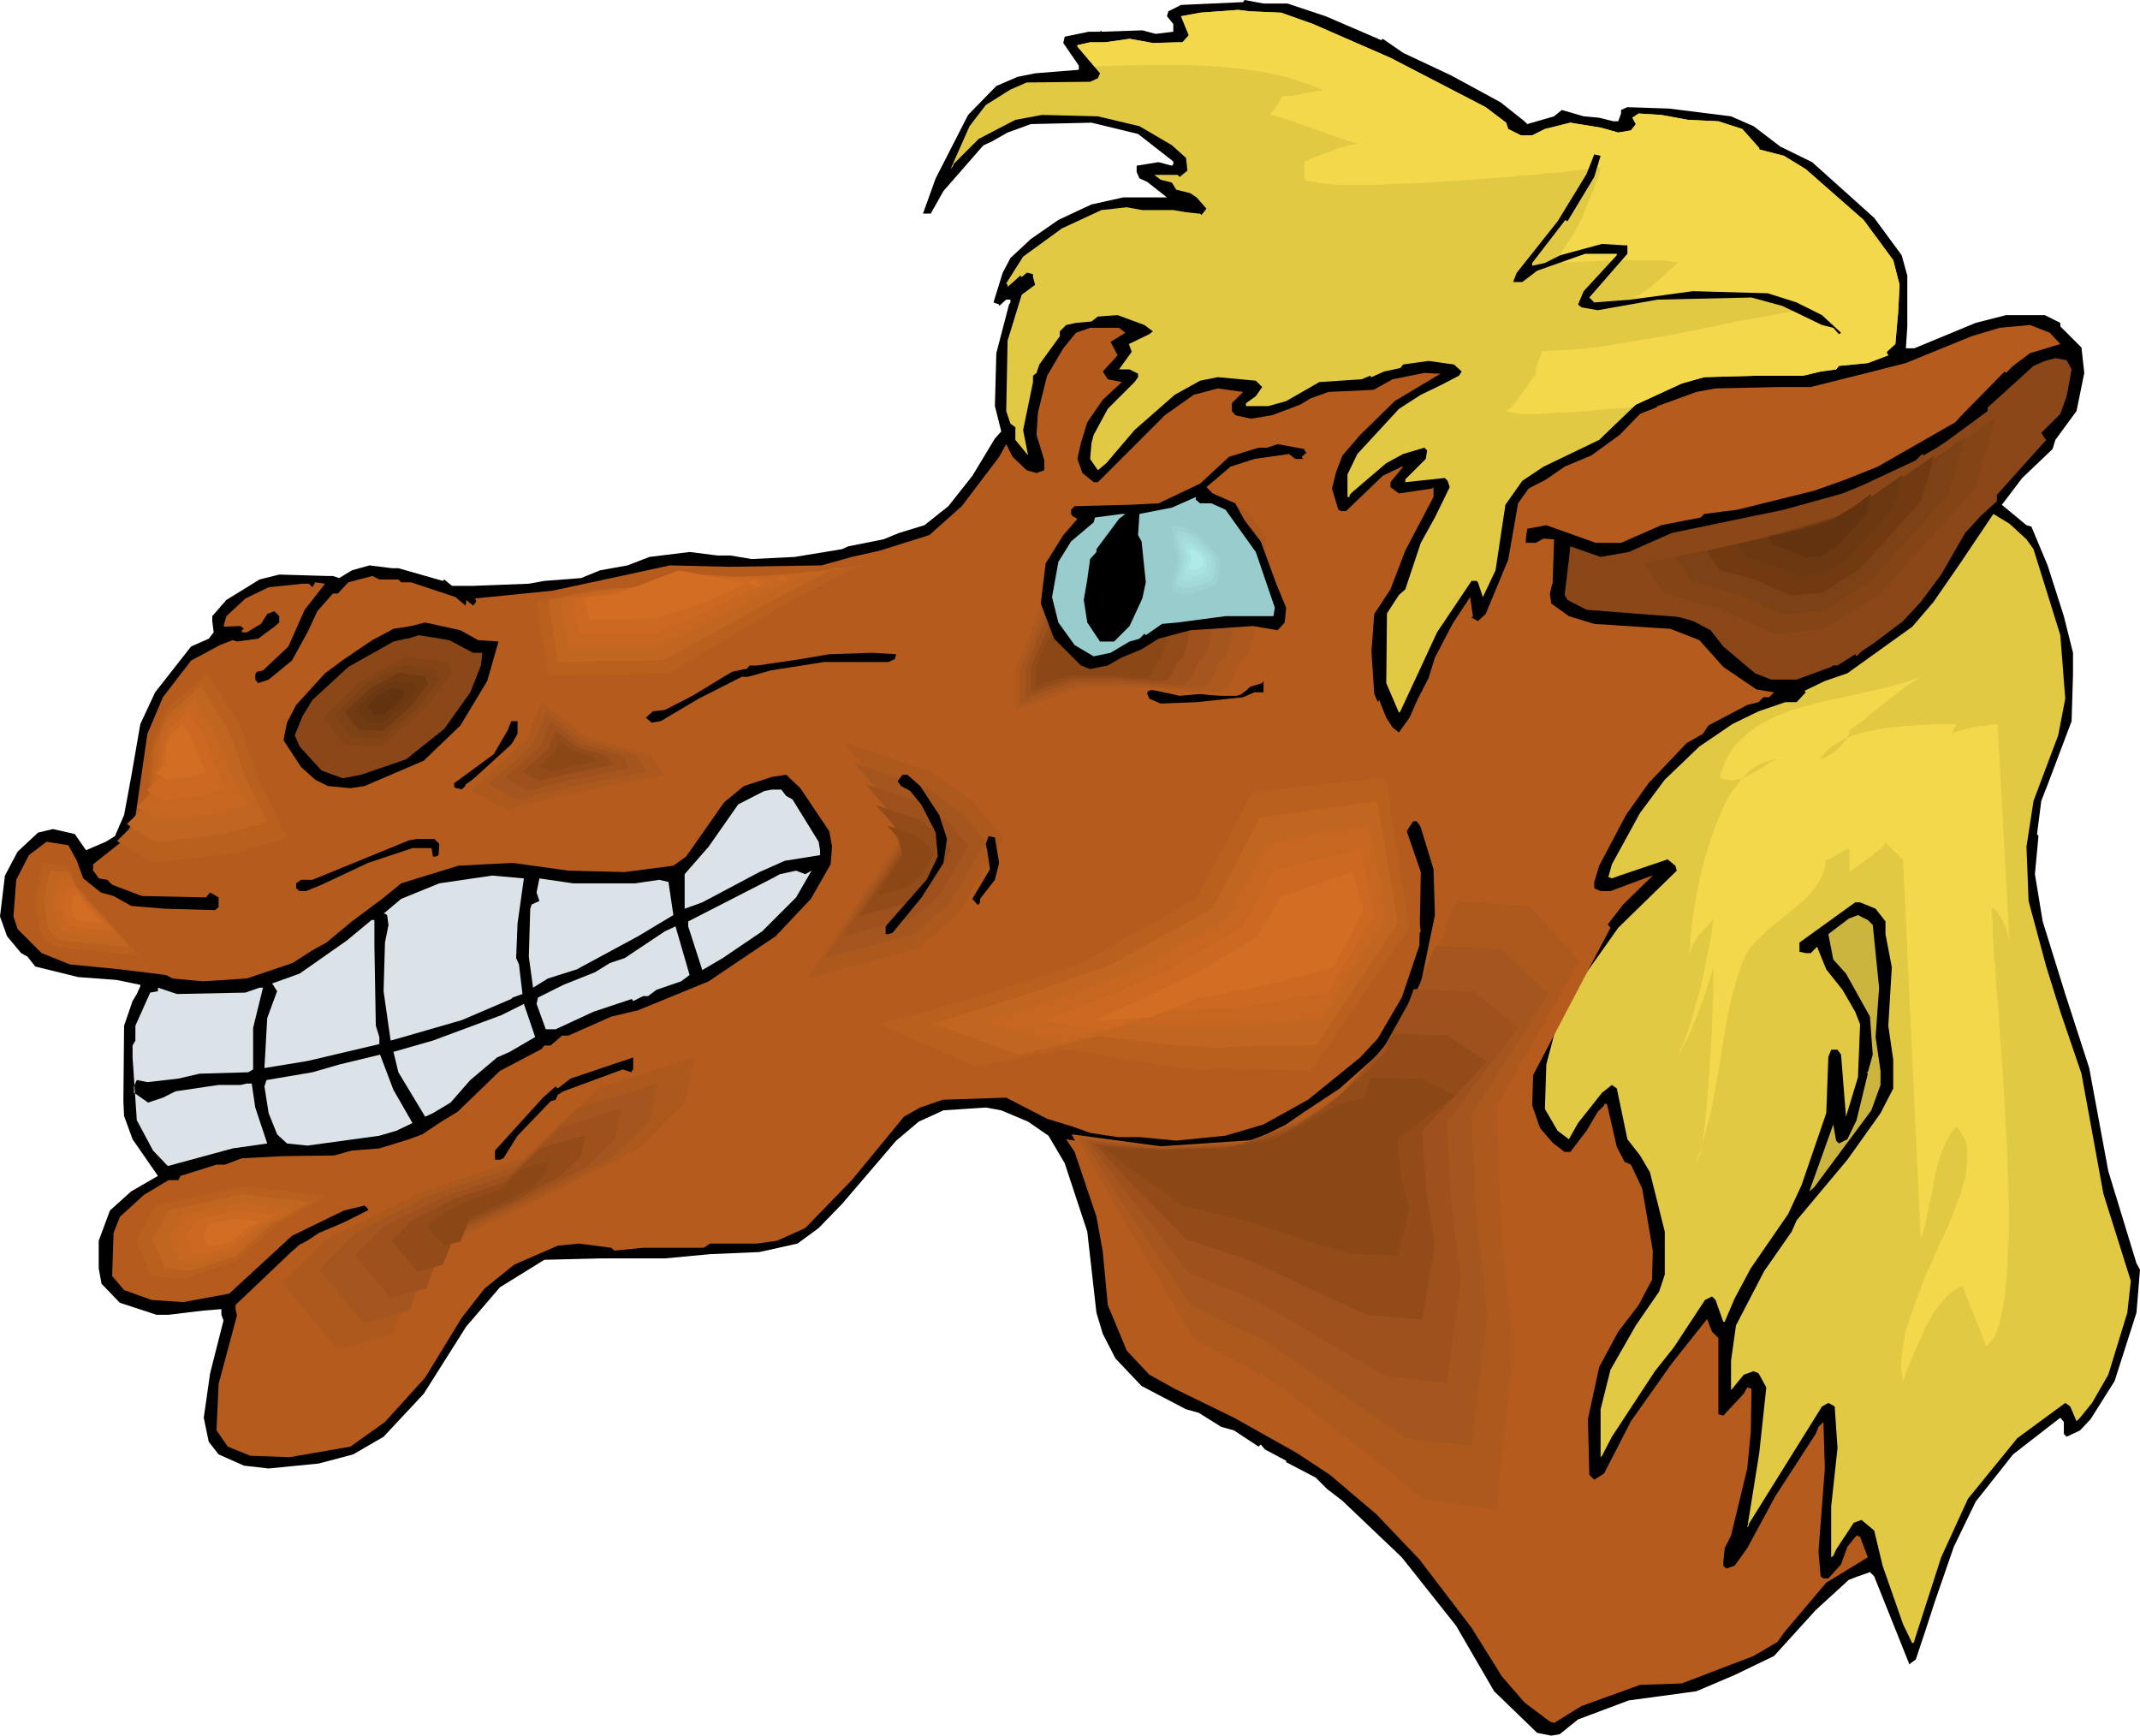 <?xml version="1.0" encoding="UTF-8" standalone="no"?>
<svg
   version="1.0"
   width="129.766mm"
   height="105.246mm"
   id="svg108"
   sodipodi:docname="Horse - Angry.wmf"
   xmlns:inkscape="http://www.inkscape.org/namespaces/inkscape"
   xmlns:sodipodi="http://sodipodi.sourceforge.net/DTD/sodipodi-0.dtd"
   xmlns="http://www.w3.org/2000/svg"
   xmlns:svg="http://www.w3.org/2000/svg">
  <sodipodi:namedview
     id="namedview108"
     pagecolor="#ffffff"
     bordercolor="#000000"
     borderopacity="0.25"
     inkscape:showpageshadow="2"
     inkscape:pageopacity="0.0"
     inkscape:pagecheckerboard="0"
     inkscape:deskcolor="#d1d1d1"
     inkscape:document-units="mm" />
  <defs
     id="defs1">
    <pattern
       id="WMFhbasepattern"
       patternUnits="userSpaceOnUse"
       width="6"
       height="6"
       x="0"
       y="0" />
  </defs>
  <path
     style="fill:#000000;fill-opacity:1;fill-rule:evenodd;stroke:none"
     d="m 295.081,0.808 8.726,2.908 12.766,5.493 0.323,-0.323 4.686,3.231 10.989,5.17 11.312,6.14 5.494,4.362 0.646,0.646 6.141,-1.777 1.778,-1.454 5.01,1.454 3.555,0.323 3.232,0.808 h 1.131 l 0.646,-1.777 V 25.205 l 1.454,-0.646 9.534,0.323 14.221,1.777 5.171,2.262 6.141,4.685 7.272,3.554 14.221,12.764 6.302,8.563 1.293,4.685 v 11.633 l -0.323,5.009 h 1.939 l 14.059,-5.816 6.949,-1.777 h 8.888 l 3.555,1.777 v 0.808 l 4.848,4.847 0.646,5.816 -1.778,8.725 -4.848,6.624 -0.646,2.1 -6.949,6.624 -4.04,5.332 -0.646,0.808 5.656,4.685 1.131,0.323 3.717,8.886 3.717,11.633 2.101,8.402 v 5.009 l -0.323,10.663 -5.494,14.541 -1.454,3.716 -0.97,7.594 0.323,0.485 -0.808,8.725 1.778,10.825 5.171,16.641 5.494,16.965 1.131,6.14 3.232,17.449 6.464,21.165 0.808,1.454 -0.808,9.856 -5.01,15.672 -5.494,8.725 -2.424,2.585 -3.07,1.454 -0.646,-0.646 v -2.747 l -0.808,-0.969 -10.827,8.402 -8.565,10.825 -5.01,10.34 -4.363,12.602 -1.939,5.978 -2.424,7.271 -1.131,0.808 -0.323,0.323 -8.08,-20.196 -0.97,-0.969 -2.747,0.969 -2.101,0.808 -7.595,6.947 -9.534,10.502 -9.05,4.362 -8.726,3.716 -15.514,2.1 -11.635,4.362 -4.202,3.393 -1.939,0.323 -3.232,-0.646 -9.858,-9.532 -8.726,-15.026 -12.443,-15.672 -13.574,-12.925 -3.555,-2.747 -2.586,-2.585 -6.787,-3.554 v -0.323 l -4.848,-2.585 -0.97,-1.131 -0.485,0.485 -5.656,-3.716 -2.909,-0.808 -5.171,-3.231 -2.909,-0.808 -10.181,-5.332 -5.979,-6.301 -2.909,-5.655 -1.454,-4.847 -2.101,-18.58 -5.171,-15.672 -3.717,-6.301 -4.686,-3.231 -6.141,-2.585 -3.555,-0.646 -9.696,0.646 -5.656,2.585 -5.171,4.362 -12.443,14.541 -5.333,5.493 -4.848,3.554 -8.726,1.939 -11.312,0.485 -10.342,0.969 h -14.544 l -13.09,0.323 -10.181,6.301 -7.757,9.048 -9.696,15.349 -9.211,9.856 -6.949,4.039 -7.918,2.1 -11.474,1.131 -5.656,-0.646 -5.818,-2.585 -2.262,-2.908 -1.131,-5.493 1.454,-10.179 3.07,-12.118 -0.485,-1.293 v -1.293 l -4.04,0.323 -8.08,0.969 h -2.747 l -8.403,-2.747 -4.202,-4.362 -0.646,-3.554 v -6.301 l 2.586,-6.947 4.848,-4.362 6.141,-3.554 -5.818,-8.402 -1.939,-5.332 -0.162,-3.393 0.162,-17.288 1.939,-5.655 0.97,-1.616 0.808,-1.777 v -0.323 L 26.664,224.579 17.938,223.932 8.08,221.509 6.302,219.247 4.848,218.439 1.616,214.562 0,210.038 l 1.131,-9.371 2.909,-5.493 4.686,-4.362 3.394,-0.808 5.01,1.131 2.586,3.716 4.525,-1.939 2.101,-1.293 2.101,-4.847 1.616,-8.725 2.101,-12.118 3.394,-7.271 8.242,-10.502 4.04,-1.777 1.131,-1.454 -0.323,-2.585 v -1.131 l 3.232,-3.716 7.595,-4.685 4.525,-1.131 10.827,0.323 h 1.454 l 1.454,0.485 2.909,-1.777 4.04,-1.131 5.171,0.646 h 1.454 l 10.181,2.908 0.323,-0.323 1.778,1.454 h 4.848 l 12.766,-0.485 3.555,-0.646 8.403,-0.646 4.363,-1.777 6.302,-1.131 5.01,-1.939 9.211,-1.131 6.464,0.808 h 2.909 l 4.848,0.808 9.858,-0.485 10.827,-1.777 1.454,-0.646 8.08,-1.616 3.555,-1.454 5.818,-1.777 5.494,-4.362 5.494,-6.947 5.171,-8.563 1.454,-1.616 -1.454,-5.816 0.323,-12.118 2.909,-11.148 0.323,-0.485 v -0.646 h -0.97 l -1.616,1.454 v -0.323 l -1.293,-0.485 2.101,-6.786 1.778,-3.393 4.686,-4.362 6.302,-4.362 5.494,-2.585 2.101,-0.969 7.272,-1.616 h 10.019 l -4.525,-3.554 -1.778,-0.808 -0.646,-1.454 v -1.454 l 5.01,-0.808 3.07,0.808 0.323,-0.323 v -0.646 l -8.08,-6.301 -10.666,-2.585 -13.898,0.323 -5.333,1.939 -3.717,2.1 -1.778,0.808 -0.323,0.323 -8.888,10.179 -2.909,5.17 h -1.778 l 2.909,-8.078 7.434,-14.541 6.464,-6.624 4.848,-2.1 4.04,-0.808 3.878,-0.323 6.141,-0.485 v -0.969 l -3.555,-5.17 0.323,-1.454 5.494,-1.131 h 2.586 l 0.323,-0.323 v 0.323 l 9.373,-0.323 3.07,0.808 4.04,-0.485 V 5.493 L 267.448,3.716 267.771,2.585 270.68,1.131 284.9,0.485 285.224,0 l 4.363,0.808 z"
     id="path1" />
  <path
     style="fill:#e2c944;fill-opacity:1;fill-rule:evenodd;stroke:none"
     d="m 293.627,2.908 7.272,2.585 17.776,7.755 21.816,11.31 4.686,3.554 0.485,1.454 2.909,1.454 h 2.586 l 2.909,-1.454 5.818,-1.454 6.949,1.131 4.04,1.131 2.909,-0.485 1.131,-1.454 -0.808,-1.454 1.454,-0.969 5.171,0.323 6.141,1.131 6.949,0.323 5.494,1.777 3.878,4.362 v 0.323 l 5.656,1.454 5.01,3.07 13.251,11.633 6.787,9.209 1.454,5.655 -0.323,6.301 -0.646,7.271 -1.939,1.777 v 0.323 l 0.323,0.485 -4.686,1.777 -6.626,0.646 -0.646,0.808 -3.555,0.485 -4.04,0.969 h -10.989 l -11.635,0.323 -5.171,1.454 -10.504,4.847 -8.403,8.078 -12.766,6.14 -4.848,3.231 -3.878,5.493 -2.262,15.026 -2.909,6.14 -1.131,-3.393 -0.323,-0.323 h -1.131 l -7.918,11.794 -4.04,8.725 -4.363,9.371 -0.323,0.323 -2.909,-6.786 0.162,-15.995 2.747,-4.201 1.454,-1.293 3.555,-10.663 3.232,-5.816 3.394,-6.947 -0.485,-1.454 -0.646,-0.646 -9.05,0.969 v -0.646 l 4.686,-4.685 0.323,-1.939 -0.646,-0.646 -4.848,1.454 -3.878,2.1 -7.757,6.624 -0.646,0.646 v 0.485 h -0.485 v -5.17 l 2.262,-4.685 9.534,-10.34 5.01,-3.231 4.686,-2.262 4.04,-2.1 0.646,-0.969 -1.778,-1.616 -5.818,-0.808 -5.818,0.808 -0.646,0.808 -3.717,0.808 -2.909,1.293 -0.323,-0.323 -1.939,0.808 -9.696,0.646 -7.595,4.362 -4.04,1.131 h -5.171 v -0.646 l 2.262,-1.616 1.454,-2.1 -1.454,-1.454 -8.726,-0.808 -4.04,0.808 -5.818,3.231 -9.211,8.078 -6.464,7.594 -1.939,1.616 -1.778,-2.585 0.323,-3.716 0.485,-1.777 3.232,-5.978 6.141,-6.14 0.808,-1.131 v -0.808 l -1.939,-0.969 h -2.424 l 2.909,-4.039 -0.646,-1.777 4.686,-2.262 0.808,-0.646 -1.939,-1.454 -6.141,-2.262 -4.525,0.323 -1.454,1.131 -3.555,0.323 -2.262,0.485 -1.454,1.454 v 1.131 l -4.686,6.463 -0.646,1.939 -0.808,0.646 v 1.454 l -2.262,10.987 1.131,5.816 -2.909,-3.554 v -2.908 l -1.131,-0.808 -0.97,-2.908 0.323,-16.157 3.232,-10.502 3.07,-2.262 -0.485,-1.777 v -0.646 l -1.131,-0.323 h -0.323 l -1.131,0.969 -0.323,-0.323 -2.909,2.585 v -0.485 l -0.323,-0.323 3.878,-6.14 8.888,-6.463 9.05,-4.201 5.818,-0.646 3.555,0.646 h 7.11 l 2.909,0.485 2.909,0.323 h 0.323 l 0.323,0.323 1.131,-1.454 -2.262,-2.585 -1.454,-0.969 -3.232,-0.808 -0.97,-1.616 -2.586,-0.646 -1.454,-1.131 h 5.333 l 0.485,0.485 1.778,-1.454 -0.323,-2.908 -3.232,-2.908 -7.434,-4.362 -9.534,-2.262 -12.766,-0.323 -6.141,1.131 -8.403,4.362 -5.818,5.816 v 0.323 l -0.646,0.808 4.363,-9.856 3.717,-4.847 5.656,-3.554 3.717,-1.616 14.544,-0.162 1.778,-0.808 0.485,-1.131 -5.171,-6.14 v -0.323 l 2.909,-0.646 h 3.394 l 5.656,-0.808 5.333,0.969 5.656,-0.162 h 1.131 l 1.454,-1.616 -1.778,-4.362 4.363,-0.808 8.726,-0.646 2.586,0.323 z"
     id="path2" />
  <path
     style="fill:#f4d84c;fill-opacity:1;fill-rule:evenodd;stroke:none"
     d="m 293.627,2.908 7.272,2.585 17.776,7.755 21.816,11.31 4.686,3.554 0.485,1.454 2.909,1.454 h 2.586 l 2.909,-1.454 5.818,-1.454 6.949,1.131 4.04,1.131 2.909,-0.485 1.131,-1.454 -0.808,-1.454 1.454,-0.969 5.171,0.323 6.141,1.131 6.949,0.323 5.494,1.777 3.878,4.362 v 0.323 l 5.656,1.454 5.01,3.07 13.251,11.633 6.787,9.209 1.454,5.655 -0.323,6.301 -0.646,7.271 -1.939,1.777 v 0.323 l 0.323,0.485 -4.686,1.777 -6.626,0.646 -0.646,0.808 -3.555,0.485 -4.04,0.969 h -10.989 l -11.635,0.323 -5.171,1.454 -10.504,4.847 -0.646,0.485 v 0.162 l -5.171,0.323 -5.01,0.485 -4.525,0.323 h -2.262 l -2.101,0.162 -1.939,0.162 h -4.848 l -1.131,-0.162 -0.97,-0.162 -0.646,-0.162 -0.485,-0.323 h 0.323 l 0.323,-0.323 0.485,-0.323 0.323,-0.323 0.97,-1.293 0.97,-1.293 1.131,-1.454 0.808,-1.293 0.808,-1.131 0.323,-0.323 0.323,-0.323 v -0.969 l 0.162,-0.808 0.485,-1.454 0.323,-0.646 0.162,-0.646 0.162,-0.485 0.162,-0.485 3.394,-0.162 3.394,-0.162 3.717,-0.323 3.717,-0.485 3.878,-0.646 3.878,-0.646 7.757,-1.293 7.918,-1.616 7.757,-1.616 3.717,-0.646 3.555,-0.646 3.555,-0.646 3.394,-0.646 -2.101,-0.808 -2.262,-0.808 -2.262,-0.646 -2.586,-0.485 -2.586,-0.323 -2.586,-0.162 -5.333,-0.162 -5.333,0.162 -5.171,0.162 -2.424,0.162 -2.262,0.162 h -2.262 -2.101 0.485 l 0.646,-0.323 0.646,-0.162 0.808,-0.485 1.616,-1.131 1.616,-1.454 1.616,-1.293 1.454,-1.454 0.646,-0.485 0.485,-0.485 0.485,-0.485 0.323,-0.323 -1.131,-0.162 -1.293,-0.162 -1.454,-0.162 h -1.616 -3.394 -3.878 l -8.08,0.323 -3.878,0.162 h -3.878 l 0.808,-0.808 0.808,-0.969 0.808,-1.293 0.808,-1.293 1.778,-2.747 1.616,-3.231 1.293,-3.231 1.293,-3.07 0.485,-1.454 0.646,-1.293 0.323,-1.293 0.162,-1.131 h 0.162 l -0.323,0.162 h -0.646 l -0.97,0.162 -1.131,0.162 -1.616,0.162 -1.778,0.162 -1.939,0.323 -2.101,0.162 -2.424,0.162 -2.586,0.323 -2.586,0.162 -2.909,0.323 -2.909,0.162 -5.979,0.485 -12.282,0.808 -5.818,0.162 -2.909,0.162 h -7.434 -2.262 l -1.939,-0.162 -1.778,-0.162 -1.454,-0.323 -1.293,-0.162 -0.97,-0.485 v -4.039 l 1.293,-0.485 1.454,-0.646 1.778,-0.646 1.778,-0.646 1.616,-0.646 1.778,-0.485 1.454,-0.323 0.646,-0.162 h 0.646 l -1.131,-0.323 -1.131,-0.323 -2.586,-0.808 -2.586,-0.969 -5.494,-1.939 -2.747,-0.969 -2.424,-0.808 -1.131,-0.323 -1.131,-0.323 0.162,-0.162 0.323,-0.323 0.323,-0.485 0.485,-0.485 0.97,-1.454 0.323,-0.646 v -0.485 l 1.131,-0.162 h 1.293 l 2.424,-0.485 2.586,-0.485 1.131,-0.162 0.97,-0.162 -2.586,-1.131 -2.909,-0.969 -2.909,-0.969 -3.07,-0.646 -3.232,-0.646 -3.394,-0.485 -3.232,-0.323 -3.555,-0.323 -6.787,-0.323 h -7.11 l -6.949,0.162 -6.626,0.162 -3.878,-4.524 v -0.323 l 2.909,-0.646 h 3.394 l 5.656,-0.808 5.333,0.969 5.656,-0.162 h 1.131 l 1.454,-1.616 -1.778,-4.362 4.363,-0.808 8.726,-0.646 2.586,0.323 z"
     id="path3" />
  <path
     style="fill:#000000;fill-opacity:1;fill-rule:evenodd;stroke:none"
     d="m 365.377,40.553 -6.141,10.179 -0.485,-0.323 -7.595,9.856 v 0.646 l 2.909,-0.646 3.555,-1.777 9.534,-2.585 5.171,0.323 h 0.646 v 1.939 l -8.726,10.017 1.131,1.131 8.403,-0.646 14.221,-1.939 17.13,0.485 6.626,2.1 5.818,2.908 4.363,4.039 -0.485,0.323 -1.293,-1.454 -2.586,-0.646 -9.05,-4.362 -7.11,-1.939 -21.493,0.485 -13.736,2.424 -3.717,-0.646 -0.808,-0.646 1.293,-3.07 7.595,-8.24 v -0.323 h -7.272 l -10.989,3.878 -3.394,2.585 h -2.101 l 0.808,-2.1 9.373,-11.794 6.626,-10.825 1.778,-4.524 1.454,0.323 z"
     id="path4" />
  <path
     style="fill:#b55b1e;fill-opacity:1;fill-rule:evenodd;stroke:none"
     d="m 472.195,78.845 -6.949,2.1 -3.878,2.908 -1.616,1.616 -0.323,-0.323 -9.534,9.694 -1.778,1.939 -17.776,10.179 -7.272,2.908 -7.272,2.585 -17.614,4.362 -7.595,0.969 -0.808,0.808 -9.05,1.777 -9.211,4.039 h -5.818 l -11.312,-4.039 -4.363,0.808 -0.323,2.262 v 0.969 h 2.262 l 1.778,-0.969 2.424,0.162 -0.323,9.856 -0.646,2.585 0.323,2.262 4.04,2.908 5.818,1.777 17.453,1.131 6.626,2.585 5.494,6.14 7.595,5.17 4.04,0.646 -1.131,1.131 h -1.293 l -1.131,1.131 -2.586,0.646 -8.888,4.685 -1.293,1.939 -3.717,2.1 -8.726,9.209 -5.171,7.271 -6.141,11.633 -1.131,3.716 v 1.454 l 1.454,0.646 h 2.262 l 9.534,-3.554 h 0.162 l -6.787,6.624 -10.342,13.41 -6.464,11.148 -3.717,10.502 -0.323,10.987 1.778,5.17 2.909,3.393 2.747,2.1 h 1.293 l 3.717,-4.847 2.586,-4.362 1.454,-1.454 v -0.323 h 0.646 l 2.262,9.856 1.778,3.393 1.454,0.646 2.586,5.493 2.424,14.218 -0.162,6.624 -3.07,5.816 -4.686,6.14 -4.363,8.078 -2.586,11.956 0.323,12.764 1.131,1.131 2.262,-1.454 6.141,-11.956 9.373,-13.249 8.08,-10.179 1.131,2.908 1.454,1.454 v 17.449 l 1.131,0.323 4.686,-5.009 0.808,-1.454 0.97,0.323 -0.162,9.856 -0.808,8.402 -3.717,15.349 -1.454,2.908 -0.323,3.231 v 0.808 l 0.646,0.646 1.939,-0.646 2.909,-4.039 6.464,-11.956 9.211,-14.218 0.646,-1.616 1.131,-1.131 0.323,10.663 -1.454,19.065 0.485,5.655 0.646,0.485 h 1.131 l 2.909,-3.231 1.454,-4.039 2.101,-2.585 0.808,0.323 1.778,4.685 -9.534,5.816 -9.696,11.471 -1.454,2.1 -5.494,3.231 -16.483,6.301 -9.534,0.323 -13.413,4.847 -6.302,3.878 -0.97,-0.323 -5.818,-4.362 -5.171,-5.978 -6.949,-11.148 -11.958,-15.672 -9.858,-10.34 -10.666,-9.048 -7.595,-5.009 -14.382,-8.078 -13.574,-6.624 -5.818,-3.231 -5.171,-5.493 -4.363,-10.502 -1.131,-12.118 -1.454,-8.078 -5.01,-14.864 -1.939,-2.908 13.09,2.1 15.837,0.808 13.09,-2.1 8.403,-4.201 4.202,-2.908 8.08,-5.332 8.726,-7.755 5.494,-7.271 2.101,-5.493 2.262,-3.554 3.232,-15.672 -0.323,-10.502 -2.909,-9.532 -0.323,-0.646 -0.646,-0.808 h -0.808 l -1.454,2.262 3.232,9.371 -0.323,16.803 -4.04,11.956 -5.494,9.371 -4.04,4.362 -11.958,9.694 -10.181,5.655 -8.726,2.585 -11.312,1.131 -8.403,-0.808 h -5.01 l -6.302,-0.969 -4.04,-1.454 -5.818,-1.777 -9.373,-4.847 -14.544,0.485 -5.171,1.777 -3.717,2.1 -11.958,14.541 -10.666,10.987 -6.464,2.908 -4.686,0.646 h -10.666 l -1.454,0.969 h -13.898 l -6.626,0.646 -0.646,-0.646 -7.434,-0.969 -4.848,0.485 -10.019,4.362 -6.787,5.493 -5.171,6.624 -8.403,13.733 -9.211,10.179 -7.918,5.655 -13.898,2.424 -9.05,-0.323 -5.171,-2.1 -2.586,-3.716 0.485,-10.663 4.202,-15.672 -0.323,-1.454 v -0.969 l 13.09,-12.441 5.979,-4.039 6.141,-2.585 5.171,-0.646 v -2.262 l -0.808,-0.808 -4.686,1.131 -11.958,5.816 -14.382,13.249 -10.504,1.939 -7.272,-0.485 -6.302,-2.262 -2.747,-3.231 0.323,-9.856 1.454,-3.716 5.494,-5.009 5.656,-3.393 h 2.262 l 0.485,-0.969 8.242,-2.585 h 1.939 l 3.878,-1.454 9.211,-0.485 11.958,-0.162 4.04,-1.131 6.302,-0.485 6.787,-2.1 3.07,-1.131 4.363,-2.908 3.717,-2.262 9.696,-9.371 9.534,-5.009 0.646,-0.808 h 1.454 l 2.586,-2.262 h 1.454 l 9.858,-4.362 6.141,-1.454 16.16,-6.624 15.352,-10.34 8.08,-8.563 4.525,-7.917 0.323,-4.039 -0.646,-3.554 -6.626,-9.856 -3.232,-3.07 -3.232,0.485 -6.464,2.1 -4.525,3.716 -8.726,12.441 -2.909,2.1 -11.15,1.454 -12.928,-0.323 -12.766,-1.777 -12.443,0.646 -13.09,4.039 -4.363,3.554 -6.949,5.17 -5.818,4.847 -3.232,1.777 -4.525,2.908 -10.504,3.554 -10.181,0.646 -6.787,-0.646 -1.616,-0.808 -10.504,-1.293 -11.474,-1.131 -6.464,-2.585 -5.494,-5.493 -0.97,-2.908 0.646,-8.402 2.909,-5.655 4.04,-3.07 5.01,0.808 1.939,3.554 1.454,4.039 4.04,3.231 2.909,0.808 4.04,2.262 7.595,0.646 11.635,0.323 0.808,-0.646 v -2.262 l -1.939,-1.131 -0.97,1.131 -14.706,-0.323 -6.787,-2.585 -1.131,-1.131 -1.939,-0.323 -0.646,-0.969 -0.646,-0.808 v -1.454 l 6.949,-5.493 2.747,-5.493 2.747,-18.903 3.555,-8.402 6.464,-8.402 6.626,-3.554 2.909,-1.131 0.97,0.323 4.848,-0.646 3.717,-2.747 1.131,-0.969 v -1.454 l -1.131,-1.131 -1.616,0.646 -1.454,2.262 -3.232,1.939 h -1.131 v -0.485 l 0.485,-0.323 -0.808,-0.646 -3.555,0.162 -0.323,-0.162 0.646,-2.262 4.363,-4.039 5.333,-2.585 7.757,-0.808 h 1.454 l 0.808,0.808 0.646,-1.131 2.262,0.323 -4.686,5.978 -3.717,8.402 -5.818,5.493 -1.454,0.323 -0.323,0.646 v 1.131 l 0.646,0.808 2.424,-0.808 5.333,-4.362 3.555,-6.463 2.262,-4.847 3.555,-4.039 h 1.131 l 2.424,-2.585 5.494,-1.454 1.616,0.808 h 4.363 l 0.646,0.646 h 2.262 l 10.181,3.393 2.262,1.939 0.162,-0.485 v -0.808 l 1.616,1.293 0.646,-0.808 v -0.485 l -0.323,-0.323 17.776,-1.777 15.837,-3.393 11.15,-2.424 13.574,0.323 21.17,-0.323 6.949,-1.939 6.464,-1.454 11.312,-3.554 7.434,-6.624 8.565,-11.31 1.616,-2.908 1.454,2.908 3.232,3.07 2.262,0.646 1.778,-0.646 v -2.262 l -1.778,-5.816 0.323,-5.17 2.101,-8.402 3.717,-6.301 2.909,-3.554 3.232,-1.131 h 6.626 l 1.454,1.131 -3.394,2.1 1.616,3.07 -3.394,3.716 1.131,1.777 3.232,0.646 -4.363,4.039 -3.555,5.17 -1.454,4.685 -0.808,3.716 1.131,3.231 2.586,2.1 h 0.97 l 15.352,-15.349 6.626,-4.685 5.494,-1.454 5.818,0.808 -2.586,2.585 v 1.777 l 0.808,0.969 3.555,0.808 4.848,-0.808 6.464,-2.424 2.424,-1.454 4.04,-1.454 10.342,-0.485 4.363,-2.424 7.272,-1.454 2.909,0.162 h 0.808 l -10.504,6.301 -7.918,7.755 -4.04,4.685 -1.454,3.716 -0.97,3.878 1.454,4.847 0.646,0.323 h 1.131 l 8.403,-8.078 4.363,-2.1 h 0.323 l -2.909,3.554 v 1.131 l 1.939,1.454 7.595,-1.131 0.323,-0.323 v 2.262 l -6.464,12.279 -3.394,8.886 -3.717,5.655 -0.646,8.563 0.646,9.694 0.808,1.939 0.323,-0.485 1.616,4.039 1.454,2.262 1.454,1.131 2.424,-3.393 1.939,-4.362 2.424,-4.685 1.454,-4.685 4.04,-7.755 4.04,-6.14 0.646,4.362 -0.323,0.323 1.454,0.808 1.778,-1.616 5.171,-12.441 2.262,-12.925 2.424,-3.393 4.04,-2.1 4.202,-2.908 6.141,-2.585 6.464,-4.685 4.686,-4.847 3.717,-1.454 0.323,-0.323 8.888,-3.231 4.363,-0.808 14.867,-0.323 h 6.949 l 12.282,-3.07 9.534,-2.424 15.029,-6.14 6.464,-1.939 6.949,-0.646 4.525,1.777 z"
     id="path5" />
  <path
     style="fill:#b55b1e;fill-opacity:1;fill-rule:evenodd;stroke:none"
     d="m 56.237,297.446 12.282,-12.118 24.402,-12.279 28.442,-9.532 20.362,-19.065 25.856,-8.078 -2.747,12.118 -12.12,12.441 -25.856,13.572 -32.643,14.864 -8.08,21.65 -15.029,4.039 z"
     id="path6" />
  <path
     style="fill:#ad591e;fill-opacity:1;fill-rule:evenodd;stroke:none"
     d="m 64.64,294.053 5.171,-5.009 5.171,-5.17 10.504,-5.17 10.342,-5.17 12.12,-4.201 12.12,-3.878 8.565,-8.078 8.726,-8.078 21.816,-6.947 -1.131,5.17 -1.131,5.17 -5.171,5.17 -5.171,5.17 -21.978,11.471 -13.898,6.463 -13.736,6.301 -6.949,18.419 -6.302,1.777 -6.302,1.777 z"
     id="path7" />
  <path
     style="fill:#a5561e;fill-opacity:1;fill-rule:evenodd;stroke:none"
     d="m 73.043,290.983 8.565,-8.563 8.565,-4.201 8.403,-4.362 20.038,-6.624 14.059,-13.41 9.211,-2.747 8.888,-2.908 -0.808,4.201 -0.97,4.362 -4.363,4.362 -4.202,4.201 -18.099,9.532 -11.312,5.17 -11.474,5.332 -5.656,15.026 -10.504,2.908 z"
     id="path8" />
  <path
     style="fill:#9e511c;fill-opacity:1;fill-rule:evenodd;stroke:none"
     d="m 81.285,287.752 3.394,-3.393 3.394,-3.393 13.413,-6.624 7.757,-2.585 7.918,-2.747 5.656,-5.17 5.494,-5.332 14.221,-4.524 -0.808,3.554 -0.646,3.393 -3.394,3.231 -3.394,3.393 -14.221,7.432 -17.776,8.24 -2.424,5.978 -2.101,5.978 -4.04,1.131 -4.202,1.131 z"
     id="path9" />
  <path
     style="fill:#934c19;fill-opacity:1;fill-rule:evenodd;stroke:none"
     d="m 89.688,284.359 2.424,-2.262 2.424,-2.424 4.848,-2.585 4.848,-2.424 11.474,-3.716 4.04,-3.878 4.04,-3.878 5.333,-1.616 5.01,-1.454 -0.485,2.424 -0.646,2.424 -4.848,4.847 -5.171,2.585 -5.01,2.908 -13.09,5.978 -1.616,4.201 -1.778,4.362 -5.818,1.616 z"
     id="path10" />
  <path
     style="fill:#8c4716;fill-opacity:1;fill-rule:evenodd;stroke:none"
     d="m 97.929,281.289 3.232,-3.231 5.979,-2.908 7.272,-2.424 4.848,-4.685 6.626,-2.1 -0.808,3.07 -3.07,3.07 -6.302,3.393 -8.08,3.716 -2.101,5.332 -3.717,0.969 z"
     id="path11" />
  <path
     style="fill:#b55b1e;fill-opacity:1;fill-rule:evenodd;stroke:none"
     d="m 190.526,165.445 24.402,8.078 10.989,8.078 8.08,9.532 -12.282,20.196 -10.827,9.694 -29.896,7.917 13.736,-20.196 10.827,-16.318 -4.202,-14.864 z"
     id="path12" />
  <path
     style="fill:#ad591e;fill-opacity:1;fill-rule:evenodd;stroke:none"
     d="m 193.112,170.131 20.685,6.947 4.686,3.393 4.686,3.393 3.394,4.201 3.394,4.039 -5.171,8.563 -5.171,8.725 -4.525,4.039 -4.686,3.878 -25.371,6.947 5.818,-8.563 5.656,-8.725 4.686,-6.947 4.525,-6.786 -3.394,-12.764 z"
     id="path13" />
  <path
     style="fill:#a5561e;fill-opacity:1;fill-rule:evenodd;stroke:none"
     d="m 195.697,174.816 8.403,2.908 8.565,2.908 3.878,2.908 3.878,2.747 2.747,3.231 2.747,3.393 -8.403,14.218 -3.878,3.393 -3.717,3.393 -10.504,2.908 -10.504,2.747 4.848,-7.109 4.686,-7.271 3.878,-5.493 3.717,-5.816 -2.747,-10.502 -3.878,-4.201 z"
     id="path14" />
  <path
     style="fill:#9e511c;fill-opacity:1;fill-rule:evenodd;stroke:none"
     d="m 198.283,179.663 6.626,2.262 6.787,2.262 5.979,4.524 2.101,2.585 2.262,2.585 -3.394,5.493 -3.232,5.655 -5.979,5.332 -8.242,2.1 -8.242,2.262 3.717,-5.493 3.717,-5.655 3.07,-4.524 2.909,-4.524 -2.262,-8.24 z"
     id="path15" />
  <path
     style="fill:#934c19;fill-opacity:1;fill-rule:evenodd;stroke:none"
     d="m 200.707,184.51 4.848,1.616 5.01,1.616 4.363,3.231 1.454,1.939 1.616,1.939 -2.262,4.039 -2.424,4.039 -2.262,1.939 -2.101,1.777 -12.12,3.393 2.747,-4.201 2.747,-4.039 4.363,-6.463 -1.616,-5.978 z"
     id="path16" />
  <path
     style="fill:#8c4716;fill-opacity:1;fill-rule:evenodd;stroke:none"
     d="m 203.293,189.195 6.141,2.1 2.747,1.939 1.939,2.424 -3.07,5.009 -2.747,2.585 -7.434,1.939 3.394,-5.17 2.747,-4.039 -0.97,-3.716 z"
     id="path17" />
  <path
     style="fill:#8c4719;fill-opacity:1;fill-rule:evenodd;stroke:none"
     d="m 474.78,84.661 -1.131,6.14 -1.454,4.039 -4.363,4.362 0.808,1.293 0.323,0.323 -11.312,12.602 v 1.454 l -3.717,3.393 -3.555,3.878 -5.494,9.532 -4.686,6.301 -4.04,4.362 -6.626,5.009 -2.909,1.939 -1.131,1.131 -0.323,-0.485 -4.04,2.585 h -0.97 l -0.485,0.323 -7.918,2.908 h -5.818 l -3.717,-1.454 -7.272,-6.14 -2.909,-3.716 -5.494,-2.908 -22.947,-1.777 -4.363,-2.262 -0.646,-1.131 0.97,-8.078 0.323,-3.07 6.949,2.424 6.464,-1.131 9.858,-4.362 25.694,-5.332 13.413,-3.716 4.363,-1.777 12.443,-5.816 1.454,-1.454 0.323,0.323 3.07,-1.777 2.424,-1.616 9.211,-6.786 v -0.808 l 10.504,-9.532 2.586,-1.131 2.424,-0.646 2.586,0.485 z"
     id="path18" />
  <path
     style="fill:#e2c944;fill-opacity:1;fill-rule:evenodd;stroke:none"
     d="m 464.438,123.599 1.616,2.262 6.141,19.711 1.131,14.541 -1.616,8.402 -5.656,15.026 -1.616,10.502 0.485,12.441 4.04,15.026 3.232,10.34 4.848,14.218 5.01,27.466 6.302,20.034 -0.808,7.271 -4.363,14.218 -3.717,6.463 -2.747,3.393 -0.808,0.808 -1.454,-3.393 -1.131,-0.808 -10.989,8.078 -11.312,13.895 -6.141,13.41 -6.141,19.065 v 0.323 l -0.485,0.323 -2.101,-4.362 -4.686,-13.41 -1.939,-8.078 -2.909,-2.424 -1.778,0.646 -4.04,6.14 -0.646,1.454 -0.485,0.323 v -11.633 l 1.454,-13.41 -0.646,-9.532 -1.454,-0.808 -1.454,0.808 -16.806,26.982 v 0.323 l -0.323,0.485 2.747,-17.126 1.616,-15.026 -1.778,-3.231 -1.131,-0.485 -2.262,0.808 -2.909,3.554 v -6.786 l 1.131,-8.078 6.464,-12.441 6.302,-9.048 1.131,-2.585 11.635,-13.895 7.595,-10.663 2.909,-5.655 v -6.624 l -1.131,-7.755 0.808,-13.41 -1.454,-7.594 v -2.908 l -2.262,-2.908 -3.555,-1.454 h -1.131 l -12.766,9.209 v 2.1 l 1.454,0.323 h 1.131 l 1.454,-1.454 2.101,5.17 3.717,4.685 2.909,5.009 1.131,2.908 -0.485,12.118 -2.747,9.048 -1.131,-14.218 -0.808,-1.131 h -1.454 l -0.646,1.616 -0.485,12.925 -5.656,16.48 -3.07,6.624 -8.565,12.441 -3.717,6.947 -2.262,5.332 h -0.323 l -1.778,-5.009 -0.808,-0.808 -1.616,0.808 -7.11,10.825 -4.363,5.493 -9.858,15.026 -2.262,4.362 -0.323,0.323 V 322.973 l 2.262,-9.048 5.818,-10.179 5.333,-7.755 1.293,-3.878 v -9.856 l -3.394,-13.572 -2.262,-3.878 -2.909,-3.716 -2.424,-11.633 -1.131,-0.808 -2.262,1.777 -5.494,6.947 -2.101,3.716 -2.586,-1.939 -2.909,-5.009 0.323,-10.179 2.586,-9.856 2.586,-5.493 11.312,-15.995 13.413,-13.087 -0.323,-1.131 -1.778,-1.454 -10.989,3.716 -1.778,0.646 -0.808,-0.323 0.808,-2.908 6.464,-11.794 5.656,-7.594 7.918,-7.594 7.595,-5.17 5.979,-2.908 6.141,-2.1 h 2.586 l 2.101,-2.262 -0.323,-0.323 4.686,-2.262 5.171,-1.777 14.867,-10.663 4.848,-5.655 6.141,-8.886 7.595,-11.31 3.717,2.262 z"
     id="path19" />
  <path
     style="fill:#000000;fill-opacity:1;fill-rule:evenodd;stroke:none"
     d="m 109.565,146.703 4.686,0.323 -2.586,9.048 -6.141,10.179 -8.403,8.078 -13.574,5.816 -3.232,0.485 -5.171,-0.485 -2.909,-1.454 -3.232,-2.908 -4.04,-6.14 0.808,-4.039 2.101,-4.039 6.626,-7.271 4.363,-3.231 6.464,-4.362 4.848,-2.585 4.04,-0.646 3.232,-0.808 8.08,1.777 z"
     id="path20" />
  <path
     style="fill:#8c4719;fill-opacity:1;fill-rule:evenodd;stroke:none"
     d="m 108.433,149.611 h 2.101 l -0.323,2.908 -2.424,6.14 -5.979,8.402 -8.726,6.947 -10.342,3.554 -4.202,0.808 -4.848,-1.777 -5.01,-5.493 -1.131,-2.585 1.778,-4.362 2.262,-3.716 8.242,-7.594 10.342,-5.816 2.909,-0.646 h 0.323 l 2.586,-0.808 6.949,1.131 z"
     id="path21" />
  <path
     style="fill:#000000;fill-opacity:1;fill-rule:evenodd;stroke:none"
     d="m 205.07,151.066 -1.454,0.646 h -14.706 l -12.282,1.939 -5.171,1.454 h -1.454 l -9.858,5.009 -8.726,5.17 -2.101,0.323 -1.293,-1.131 1.616,-1.454 2.747,-0.323 6.302,-3.231 9.05,-5.493 2.909,-0.646 h 0.485 l 0.646,-0.808 h 1.778 l 9.858,-1.454 6.626,-1.131 9.858,-0.323 5.494,0.323 z"
     id="path22" />
  <path
     style="fill:#000000;fill-opacity:1;fill-rule:evenodd;stroke:none"
     d="m 287.486,158.659 -2.586,1.131 -10.666,1.131 -8.242,0.323 -2.586,-1.131 -0.485,-1.131 v -0.323 l 0.808,-0.646 6.626,1.454 13.09,-1.131 5.818,-1.777 0.323,-0.485 v 2.585 z"
     id="path23" />
  <path
     style="fill:#000000;fill-opacity:1;fill-rule:evenodd;stroke:none"
     d="m 118.614,168.192 -2.262,3.878 -3.878,3.716 -5.818,4.039 v 0.323 l -0.808,0.808 -0.97,-0.323 h -0.485 l -0.323,-0.485 v -0.646 l 9.05,-6.624 3.232,-5.493 0.808,-2.1 h 1.454 z"
     id="path24" />
  <path
     style="fill:#000000;fill-opacity:1;fill-rule:evenodd;stroke:none"
     d="m 210.888,180.148 4.363,6.624 1.778,5.493 -0.808,5.493 -5.01,7.917 -6.626,8.078 -0.97,0.323 h -0.646 v -1.777 l 9.373,-10.663 2.586,-5.332 -0.485,-5.493 -3.232,-6.301 -2.586,-3.231 -2.101,-1.131 -0.808,-1.131 1.131,-1.454 h 1.131 z"
     id="path25" />
  <path
     style="fill:#dbe2e8;fill-opacity:1;fill-rule:evenodd;stroke:none"
     d="m 180.184,182.41 1.454,0.808 5.979,9.694 0.323,1.939 v 1.131 l -8.08,1.293 -5.818,2.585 -13.09,6.947 -4.04,1.454 v -7.917 l 5.494,-6.301 6.787,-9.694 5.979,-3.07 1.778,-0.323 h 2.101 z"
     id="path26" />
  <path
     style="fill:#000000;fill-opacity:1;fill-rule:evenodd;stroke:none"
     d="m 228.987,197.759 -0.97,3.878 -3.394,4.362 v 0.808 l -0.323,0.485 h -0.323 l -1.131,-1.293 4.04,-6.786 -0.323,-2.262 -0.323,-2.1 -0.323,-1.454 0.646,-1.777 1.454,0.323 z"
     id="path27" />
  <path
     style="fill:#000000;fill-opacity:1;fill-rule:evenodd;stroke:none"
     d="m 100.677,193.396 -0.162,2.585 -0.646,0.323 h -0.646 l -0.323,-1.939 h -4.363 l -10.181,3.393 -10.666,5.009 -3.555,1.454 h -1.454 l -0.808,-0.646 v -1.131 l 1.131,-0.808 h 2.586 l 22.139,-9.048 1.939,-0.323 h 3.878 z"
     id="path28" />
  <path
     style="fill:#dbe2e8;fill-opacity:1;fill-rule:evenodd;stroke:none"
     d="m 186.001,199.536 -3.555,6.14 -7.757,7.755 -9.05,6.14 -4.686,2.747 -3.232,-10.017 v -1.131 l 19.23,-9.856 1.778,-0.969 3.717,-0.808 2.101,0.808 z"
     id="path29" />
  <path
     style="fill:#dbe2e8;fill-opacity:1;fill-rule:evenodd;stroke:none"
     d="m 118.614,211.653 -0.323,7.917 0.646,1.454 0.808,6.786 -2.262,0.808 -0.323,0.323 -11.312,4.847 -14.544,4.201 -1.778,0.485 -1.616,-11.31 0.323,-11.148 0.808,-4.039 -0.323,-2.262 -0.485,-0.323 h -0.323 l 4.04,-3.393 8.726,-3.554 12.12,-1.777 7.272,0.646 z"
     id="path30" />
  <path
     style="fill:#dbe2e8;fill-opacity:1;fill-rule:evenodd;stroke:none"
     d="m 145.601,202.444 5.494,-0.808 2.101,0.485 1.131,7.594 -8.08,4.847 -14.059,7.594 -6.626,2.1 -3.394,2.1 -0.97,-7.109 0.323,-10.987 0.323,-0.969 1.778,-0.808 -0.646,-1.939 0.646,-3.231 7.757,1.131 z"
     id="path31" />
  <path
     style="fill:#ccb53f;fill-opacity:1;fill-rule:evenodd;stroke:none"
     d="m 429.209,211.976 1.454,14.38 -0.808,11.31 1.131,7.755 v 3.231 l -2.101,5.816 -13.09,17.611 -1.131,0.969 5.494,-15.349 0.646,3.716 0.646,0.646 1.939,-0.969 2.101,-4.362 2.586,-10.663 -0.323,-0.323 h 0.323 l 1.131,-4.039 -0.646,-8.725 -5.494,-9.856 -2.909,-3.231 -1.131,-5.816 4.686,-3.554 2.101,-0.808 2.262,1.131 z"
     id="path32" />
  <path
     style="fill:#dbe2e8;fill-opacity:1;fill-rule:evenodd;stroke:none"
     d="m 85.81,216.985 0.323,18.096 0.808,2.585 v 1.616 l -16.483,3.878 -9.858,1.616 0.646,-11.471 2.262,-6.14 -1.131,-1.777 6.302,-2.262 10.827,-7.594 5.656,-4.685 h 0.646 z"
     id="path33" />
  <path
     style="fill:#dbe2e8;fill-opacity:1;fill-rule:evenodd;stroke:none"
     d="m 156.105,224.902 -5.656,1.939 -1.939,1.454 h -1.131 l -2.262,1.131 -0.323,-0.485 -8.726,2.908 -8.726,4.039 h -2.262 l -2.101,-5.816 0.323,-1.454 5.818,-2.908 7.272,-2.908 3.394,-2.1 3.394,-1.131 9.211,-6.14 2.424,-1.131 3.232,11.148 z"
     id="path34" />
  <path
     style="fill:#dbe2e8;fill-opacity:1;fill-rule:evenodd;stroke:none"
     d="m 56.237,227.487 3.232,-1.131 h 0.808 l -2.262,9.209 v 9.532 l -1.131,0.646 -11.15,0.323 -4.848,1.131 -7.11,0.808 -2.424,-0.485 -0.646,1.454 v 1.454 l 3.232,2.262 3.394,-1.131 2.909,-1.454 9.858,-1.454 h 5.01 l 1.454,-0.323 h 1.131 l 0.808,5.493 2.747,8.24 -7.918,1.131 -14.867,4.039 -3.394,-3.554 -3.717,-6.947 -0.97,-14.38 v -2.747 l 0.646,-1.131 v -3.393 l 3.394,-7.594 1.778,-0.323 v -0.808 l 4.363,1.454 z"
     id="path35" />
  <path
     style="fill:#dbe2e8;fill-opacity:1;fill-rule:evenodd;stroke:none"
     d="m 116.837,241.059 -2.909,1.293 -6.141,5.17 -4.525,5.17 -4.04,2.424 -1.778,0.808 -6.141,-10.179 -1.131,-4.685 9.05,-2.585 15.675,-5.816 5.171,-2.585 2.586,7.594 z"
     id="path36" />
  <path
     style="fill:#dbe2e8;fill-opacity:1;fill-rule:evenodd;stroke:none"
     d="m 94.536,257.377 -3.717,1.777 -3.878,1.131 -16.483,2.262 -4.686,-0.485 -2.262,-2.1 -1.939,-4.847 -0.97,-6.14 0.485,-1.454 10.504,-1.777 6.141,-1.777 9.373,-2.262 3.07,8.078 z"
     id="path37" />
  <path
     style="fill:#000000;fill-opacity:1;fill-rule:evenodd;stroke:none"
     d="m 144.793,245.421 v 0.323 l -2.101,-0.646 -13.574,5.009 -1.293,0.808 -0.485,1.131 -1.131,0.323 -7.595,7.917 -3.232,5.17 -0.808,0.323 h -1.131 v -2.1 l 10.989,-12.118 2.909,-2.585 0.485,0.485 2.909,-2.262 14.382,-4.847 v 2.747 z"
     id="path38" />
  <path
     style="fill:#b55b1e;fill-opacity:1;fill-rule:evenodd;stroke:none"
     d="m 189.233,235.081 25.856,-6.786 25.856,-8.078 29.734,-16.318 14.867,-28.436 33.936,-2.747 6.141,40.715 -26.664,37.968 h -0.162 l -0.323,-0.162 h -0.323 -1.131 -1.293 l -1.616,-0.162 -1.939,-0.162 -1.939,-0.162 h -2.101 l -9.05,-0.485 -1.939,-0.162 h -1.939 l -1.778,-0.162 h -1.293 -0.808 -0.808 l -0.808,-0.162 -1.131,-0.162 -2.262,-0.323 -2.586,-0.323 -2.909,-0.485 -2.909,-0.646 -5.979,-1.293 -3.07,-0.646 -2.747,-0.485 -2.586,-0.646 -2.262,-0.485 -0.97,-0.162 -0.97,-0.323 -0.646,-0.162 -0.808,-0.162 h -0.485 l -0.323,-0.162 -0.323,-0.162 v 0 0 l -23.109,4.039 z"
     id="path39" />
  <path
     style="fill:#ba601e;fill-opacity:1;fill-rule:evenodd;stroke:none"
     d="m 201.515,234.757 11.635,-3.231 11.474,-3.231 22.947,-7.432 26.502,-14.864 13.09,-24.558 15.19,-1.616 15.19,-1.616 2.747,17.126 1.293,8.563 1.454,8.563 -22.624,32.96 h -0.808 l -0.97,-0.162 h -1.293 -1.454 l -1.616,-0.162 h -1.778 -1.939 l -8.08,-0.162 h -5.171 l -1.293,0.162 h -1.293 l -0.808,-0.162 h -0.97 l -2.101,-0.162 -2.262,-0.323 -2.586,-0.323 -2.747,-0.485 -5.333,-0.808 -2.747,-0.485 -2.424,-0.485 -2.262,-0.323 -2.101,-0.485 -0.97,-0.162 -0.646,-0.162 h -0.808 l -0.646,-0.162 -0.323,-0.162 h -0.323 -0.323 v 0 l -10.342,1.939 -10.342,2.1 z"
     id="path40" />
  <path
     style="fill:#c16621;fill-opacity:1;fill-rule:evenodd;stroke:none"
     d="m 213.797,234.596 20.362,-6.301 10.181,-3.554 10.019,-3.554 23.432,-12.925 10.989,-20.842 13.413,-1.939 13.413,-1.777 2.424,13.895 2.262,13.895 -9.211,13.895 -9.373,14.056 h -1.616 -0.97 -1.293 l -1.454,0.162 h -1.778 -1.616 l -7.272,0.162 -1.616,0.162 h -1.454 -1.293 l -1.131,0.162 h -0.646 -0.646 -1.454 l -1.939,-0.162 -2.101,-0.162 -2.262,-0.162 -2.262,-0.162 -5.01,-0.485 -2.262,-0.323 -2.262,-0.323 -2.101,-0.162 -1.778,-0.323 -1.454,-0.162 h -0.646 l -0.485,-0.162 h -0.485 -0.323 l -0.162,-0.162 v 0 l -9.211,2.262 -9.211,2.1 -9.696,-3.554 z"
     id="path41" />
  <path
     style="fill:#c66621;fill-opacity:1;fill-rule:evenodd;stroke:none"
     d="m 226.078,234.273 17.614,-5.978 8.888,-3.231 8.565,-3.393 10.181,-5.655 9.858,-5.655 9.211,-16.965 11.474,-2.262 11.797,-2.1 2.101,10.663 1.939,10.825 -14.867,22.943 v 0 h -0.646 l -0.646,0.162 h -0.808 l -1.293,0.162 h -1.131 l -3.07,0.323 -6.141,0.485 -1.454,0.162 -1.293,0.162 h -1.293 l -0.97,0.162 -0.97,0.162 h -1.454 -1.454 -1.939 -1.939 -2.101 l -4.202,-0.162 -2.101,-0.162 h -1.939 -1.778 l -1.616,-0.162 h -1.293 l -0.97,-0.162 h -0.323 -0.646 l -7.757,2.1 -7.918,2.1 -8.888,-2.262 z"
     id="path42" />
  <path
     style="fill:#cc6821;fill-opacity:1;fill-rule:evenodd;stroke:none"
     d="m 238.521,234.111 14.706,-5.655 14.706,-6.301 16.806,-9.856 7.11,-12.764 19.877,-5.17 1.616,7.594 1.778,7.594 -5.494,9.048 -5.333,8.886 h -0.162 l -0.323,0.162 h -0.646 l -0.808,0.162 -0.97,0.162 -1.131,0.162 -2.586,0.323 -5.171,0.969 -1.293,0.323 -1.131,0.162 -0.97,0.162 -0.808,0.162 -0.97,0.162 -1.131,0.162 -1.454,0.162 -1.454,0.162 -3.555,0.162 -3.555,0.162 -1.778,0.162 -1.778,0.162 h -1.616 -1.293 l -1.131,0.162 h -0.808 -0.808 l -6.787,2.262 -6.626,2.1 z"
     id="path43" />
  <path
     style="fill:#d36d23;fill-opacity:1;fill-rule:evenodd;stroke:none"
     d="m 250.803,233.95 11.958,-5.493 12.12,-5.816 13.413,-8.078 5.171,-9.048 16.322,-5.655 2.747,8.725 -6.949,13.087 h -0.162 l -0.323,0.162 -0.485,0.162 -0.646,0.162 -0.808,0.162 -0.97,0.323 -2.101,0.485 -4.363,1.131 -1.939,0.646 -0.808,0.162 -0.808,0.162 -0.646,0.162 -0.97,0.323 -1.131,0.162 -1.293,0.323 -2.909,0.646 -3.07,0.485 -2.909,0.646 -1.293,0.162 -1.131,0.323 h -0.97 l -0.646,0.162 -0.485,0.162 h -0.162 l -10.989,4.362 z"
     id="path44" />
  <path
     style="fill:#b55b1e;fill-opacity:1;fill-rule:evenodd;stroke:none"
     d="m 245.632,259.962 20.362,2.747 21.654,-1.454 17.614,-8.078 13.413,-11.471 12.928,-20.842 5.979,-22.943 1.454,-1.616 17.614,1.454 12.443,14.864 -20.523,39.099 1.454,35.383 2.586,29.89 -4.04,43.3 -17.614,-2.585 -36.522,-31.183 -20.362,-12.279 -19.069,-35.383 z"
     id="path45" />
  <path
     style="fill:#ad591e;fill-opacity:1;fill-rule:evenodd;stroke:none"
     d="m 246.925,260.608 19.069,2.262 20.2,-1.131 8.242,-3.554 8.08,-3.393 5.979,-4.847 6.141,-5.009 6.141,-8.886 6.141,-8.886 5.818,-18.419 0.646,-1.131 0.808,-1.131 8.242,0.646 8.08,0.485 11.474,12.602 -19.069,33.444 1.293,30.052 2.586,25.366 -3.878,36.837 -16.322,-2.262 -17.13,-13.41 -16.968,-13.249 -19.069,-10.34 -8.726,-15.026 -8.888,-15.026 -4.525,-7.917 z"
     id="path46" />
  <path
     style="fill:#a5561e;fill-opacity:1;fill-rule:evenodd;stroke:none"
     d="m 248.379,261.093 8.726,0.969 8.888,0.969 9.211,-0.485 9.373,-0.485 15.19,-5.655 5.494,-4.201 2.747,-2.1 2.586,-1.939 5.818,-7.271 5.656,-7.271 2.909,-7.109 2.747,-6.947 0.646,-1.454 0.808,-1.454 7.434,0.485 7.757,0.485 10.504,10.179 -8.726,13.895 -8.888,13.733 1.131,24.72 1.293,10.502 1.131,10.502 -3.555,30.213 -7.595,-0.808 -7.595,-0.969 -15.837,-10.987 -15.675,-10.987 -8.888,-4.201 -8.726,-4.201 -8.242,-12.441 -8.242,-12.279 -4.04,-6.624 z"
     id="path47" />
  <path
     style="fill:#9e511c;fill-opacity:1;fill-rule:evenodd;stroke:none"
     d="m 249.672,261.739 16.16,1.454 17.291,-0.646 14.059,-4.685 4.686,-3.231 4.848,-3.231 10.504,-11.471 5.494,-9.856 0.646,-1.616 0.646,-1.777 7.11,0.323 6.949,0.323 9.858,8.24 -8.242,10.825 -8.08,10.987 0.323,4.685 0.162,4.847 0.646,9.694 2.101,16.48 -1.616,11.956 -1.616,11.956 -6.949,-0.808 -7.11,-0.808 -14.544,-8.402 -7.272,-4.362 -7.272,-4.201 -7.918,-3.393 -8.242,-3.393 -7.434,-9.856 -3.878,-4.847 -3.878,-4.847 -1.778,-2.585 -1.939,-2.585 z"
     id="path48" />
  <path
     style="fill:#934c19;fill-opacity:1;fill-rule:evenodd;stroke:none"
     d="m 250.965,262.224 7.434,0.646 7.434,0.485 15.837,-0.485 6.302,-1.616 3.232,-0.808 3.232,-0.969 4.202,-2.424 4.202,-2.424 9.696,-8.402 2.586,-2.585 2.586,-2.747 0.646,-1.939 0.808,-2.1 12.605,0.485 9.05,5.978 -14.867,15.834 0.485,6.947 0.485,7.109 1.939,11.794 -1.454,8.725 -1.454,8.725 -12.766,-1.131 -13.413,-6.14 -13.251,-6.301 -7.272,-2.424 -7.434,-2.424 -6.949,-7.109 -6.949,-7.109 -1.616,-1.777 -1.778,-1.939 z"
     id="path49" />
  <path
     style="fill:#8c4716;fill-opacity:1;fill-rule:evenodd;stroke:none"
     d="m 252.419,262.87 13.413,0.646 14.382,-0.323 11.635,-2.1 6.949,-3.393 8.888,-5.009 5.01,-0.969 1.293,-4.847 11.635,0.323 8.08,3.878 -13.413,9.856 0.808,8.725 1.939,7.432 -2.747,10.825 -11.635,-0.646 -24.078,-7.755 -13.413,-3.07 -12.443,-8.886 z"
     id="path50" />
  <path
     style="fill:#8c4719;fill-opacity:1;fill-rule:evenodd;stroke:none"
     d="m 369.74,130.708 25.694,-5.493 28.442,-8.078 23.109,-13.733 17.614,-12.118 -5.333,19.065 -25.856,28.436 -15.029,9.532 -13.413,1.293 -15.029,-6.786 -14.867,-4.039 z"
     id="path51" />
  <path
     style="fill:#844416;fill-opacity:1;fill-rule:evenodd;stroke:none"
     d="m 376.689,129.092 10.989,-2.262 10.989,-2.262 12.12,-3.554 12.12,-3.393 9.858,-5.816 9.696,-5.816 7.595,-5.17 7.434,-5.17 -4.686,16.157 -21.816,24.235 -6.302,4.039 -6.464,4.039 -5.656,0.646 -5.818,0.485 -12.605,-5.655 -6.464,-1.777 -6.302,-1.777 -2.262,-3.393 z"
     id="path52" />
  <path
     style="fill:#7c4216;fill-opacity:1;fill-rule:evenodd;stroke:none"
     d="m 383.8,127.638 18.099,-3.716 10.019,-2.908 10.019,-2.908 8.08,-4.847 8.08,-4.524 12.282,-8.563 -1.939,6.463 -1.939,6.624 -8.888,10.017 -9.05,10.017 -10.504,6.624 -4.686,0.485 -4.848,0.485 -5.171,-2.424 -5.171,-2.262 -10.504,-2.908 -0.97,-1.454 -0.97,-1.454 z"
     id="path53" />
  <path
     style="fill:#723a11;fill-opacity:1;fill-rule:evenodd;stroke:none"
     d="m 391.072,126.184 14.221,-3.07 7.757,-2.262 7.757,-2.262 6.464,-3.716 6.302,-3.716 4.848,-3.393 4.848,-3.393 -1.454,5.332 -1.616,5.17 -14.059,15.672 -4.202,2.585 -4.04,2.585 -3.717,0.485 -3.717,0.323 -8.242,-3.716 -8.242,-2.262 -1.454,-2.262 -0.808,-1.131 z"
     id="path54" />
  <path
     style="fill:#6b3811;fill-opacity:1;fill-rule:evenodd;stroke:none"
     d="m 398.182,124.568 10.342,-2.1 5.656,-1.777 5.656,-1.616 4.686,-2.747 4.525,-2.585 7.11,-5.009 -1.131,3.878 -0.97,3.716 -5.171,5.816 -5.171,5.655 -3.07,1.939 -2.909,1.939 -5.494,0.485 -3.07,-1.454 -2.909,-1.293 -5.979,-1.616 -1.131,-1.616 z"
     id="path55" />
  <path
     style="fill:#63320f;fill-opacity:1;fill-rule:evenodd;stroke:none"
     d="m 405.292,122.953 6.302,-1.293 7.272,-1.939 5.656,-3.393 4.363,-3.231 -1.293,4.847 -6.464,7.109 -3.717,2.424 -3.394,0.323 -3.717,-1.616 -3.555,-1.131 z"
     id="path56" />
  <path
     style="fill:#b55b1e;fill-opacity:1;fill-rule:evenodd;stroke:none"
     d="m 243.693,122.145 13.898,-5.978 12.12,-4.847 9.373,-1.777 11.474,2.747 5.171,7.109 -1.293,14.38 v 0.162 l -0.162,0.485 v 0.969 l -0.162,0.969 -0.162,1.131 -0.323,1.454 -0.485,3.07 -0.646,3.07 -0.485,1.454 -0.323,1.293 -0.485,0.969 -0.323,0.969 -0.646,0.646 -0.323,0.323 -0.485,0.162 -0.323,0.323 -0.323,0.485 -0.646,1.293 -0.162,0.808 -0.485,1.454 -0.808,1.616 -0.323,0.646 -0.646,0.646 -0.646,0.485 -0.646,0.485 -0.97,0.323 h -1.131 -2.424 l -2.586,-0.162 -2.747,-0.323 -2.586,-0.162 -2.424,-0.162 -0.97,-0.162 -0.97,-0.162 h -0.97 l -0.646,-0.162 h -0.485 -0.485 -16.806 l -16.806,5.816 v -10.34 l 7.11,-16.965 z"
     id="path57" />
  <path
     style="fill:#ad591e;fill-opacity:1;fill-rule:evenodd;stroke:none"
     d="m 243.531,125.538 6.302,-2.585 6.302,-2.585 10.666,-4.362 4.363,-0.646 4.202,-0.808 5.171,1.131 5.01,1.131 4.686,6.301 -0.485,6.463 -0.646,6.301 v 0.162 0.485 l -0.162,0.646 -0.162,0.969 -0.162,1.131 -0.162,1.131 -0.646,2.747 -0.485,2.747 -0.485,1.293 -0.162,1.131 -0.485,0.969 -0.485,0.808 -0.323,0.646 -0.485,0.162 -0.323,0.162 -0.323,0.323 -0.323,0.485 -0.162,0.485 -0.485,1.293 -0.485,1.293 -0.646,1.454 -0.323,0.646 -0.485,0.485 -0.646,0.485 -0.646,0.323 -0.808,0.323 h -0.97 -2.262 l -2.262,-0.162 -4.686,-0.485 -2.262,-0.162 -0.97,-0.162 h -0.808 -0.808 l -0.646,-0.162 h -0.485 -0.323 -15.19 l -7.434,2.585 -7.434,2.585 v -9.209 l 3.07,-7.432 3.07,-7.594 2.262,-6.463 z"
     id="path58" />
  <path
     style="fill:#a5561e;fill-opacity:1;fill-rule:evenodd;stroke:none"
     d="m 243.369,128.931 11.15,-4.524 4.848,-1.939 4.848,-1.777 3.717,-0.646 3.717,-0.646 4.525,0.969 4.525,0.969 1.939,2.908 2.101,2.747 -0.485,5.493 -0.485,5.493 v 0.162 l -0.162,0.323 v 0.646 l -0.162,0.808 -0.162,0.969 -0.162,1.131 -0.485,2.262 -0.485,2.424 -0.323,1.131 -0.323,0.969 -0.323,0.808 -0.323,0.808 -0.323,0.323 -0.323,0.323 -0.485,0.162 -0.162,0.323 -0.646,0.808 -0.323,1.131 -0.323,1.131 -0.646,1.131 -0.808,1.131 -0.485,0.323 -0.646,0.323 -0.808,0.162 h -0.808 -1.939 -2.101 l -4.04,-0.323 -1.939,-0.323 h -1.616 l -0.646,-0.162 h -0.646 -0.323 -0.323 -13.413 l -6.626,2.262 -6.626,2.262 v -8.078 l 2.747,-6.463 2.747,-6.624 z"
     id="path59" />
  <path
     style="fill:#9e511c;fill-opacity:1;fill-rule:evenodd;stroke:none"
     d="m 243.369,132.324 4.848,-1.939 4.848,-1.777 8.242,-3.231 6.464,-1.131 4.04,0.969 3.878,0.808 1.778,2.262 1.778,2.424 -0.323,4.685 -0.485,4.685 v 0.162 l -0.162,0.323 v 0.485 l -0.162,0.808 -0.162,0.808 v 0.808 l -0.485,1.939 -0.323,2.1 -0.646,1.777 -0.323,0.808 -0.323,0.485 -0.323,0.323 -0.323,0.323 h -0.323 l -0.162,0.323 -0.323,0.646 -0.485,0.969 -0.323,1.131 -0.485,0.969 -0.646,0.808 -0.485,0.323 -0.485,0.323 -0.646,0.162 h -0.808 -1.616 -1.778 l -3.717,-0.323 -1.616,-0.162 -1.293,-0.162 h -0.646 -0.485 l -0.485,-0.162 h -0.162 -11.635 l -11.635,3.878 v -6.786 l 4.686,-11.148 1.939,-4.847 z"
     id="path60" />
  <path
     style="fill:#934c19;fill-opacity:1;fill-rule:evenodd;stroke:none"
     d="m 243.369,135.878 4.04,-1.616 4.04,-1.616 7.11,-2.585 2.747,-0.485 2.909,-0.485 3.232,0.808 3.232,0.646 1.616,1.939 1.616,1.939 -0.808,7.755 v 0.162 0.323 l -0.162,0.323 v 0.646 l -0.323,1.454 -0.323,1.616 -0.323,1.616 -0.485,1.454 -0.162,0.646 -0.323,0.485 -0.323,0.323 -0.323,0.162 -0.323,0.162 -0.162,0.162 -0.323,0.485 -0.323,0.808 -0.323,0.808 -0.323,0.808 -0.646,0.808 -0.323,0.323 -0.485,0.162 -0.485,0.162 h -0.646 -1.454 l -1.454,-0.162 -3.07,-0.162 -1.454,-0.162 h -1.131 l -0.97,-0.162 h -0.485 -10.019 l -4.848,1.616 -4.848,1.616 v -5.655 l 1.939,-4.685 2.101,-4.524 z"
     id="path61" />
  <path
     style="fill:#8c4716;fill-opacity:1;fill-rule:evenodd;stroke:none"
     d="m 243.208,139.271 6.787,-2.424 5.818,-2.1 4.525,-0.808 5.494,1.131 2.586,3.07 -0.646,6.14 v 0 l -0.162,0.323 v 0.323 0.485 l -0.323,1.131 -0.162,1.293 -0.323,1.293 -0.485,1.293 -0.162,0.323 -0.162,0.485 -0.162,0.162 -0.323,0.162 -0.323,0.323 -0.323,0.323 -0.485,1.293 -0.323,0.808 -0.485,0.485 -0.646,0.485 h -0.485 -0.485 -2.424 l -2.586,-0.162 -1.131,-0.162 -0.97,-0.162 h -0.808 -0.323 -8.242 l -8.08,2.424 v -4.362 l 3.232,-7.432 z"
     id="path62" />
  <path
     style="fill:#000000;fill-opacity:1;fill-rule:evenodd;stroke:none"
     d="m 298.96,103.242 0.485,0.485 -1.131,0.969 0.323,0.485 h -1.778 l -1.454,-1.131 -7.918,1.131 -5.494,1.777 -5.494,4.685 1.454,1.454 5.171,2.262 2.101,3.878 3.717,4.847 3.555,9.694 2.262,5.493 -0.323,3.393 -1.616,1.777 -5.656,-0.969 -14.382,0.969 -7.272,1.939 -3.878,2.424 -4.686,1.939 -3.07,1.777 -4.04,0.808 -2.101,-0.808 -6.141,-6.14 -3.07,-8.078 1.131,-9.209 4.04,-6.463 3.232,-3.716 -1.131,-0.646 -0.323,-0.485 v -0.969 l 0.808,-0.808 12.605,-0.323 6.626,-0.323 9.534,-4.524 6.626,-6.14 6.787,-2.1 h 1.939 l 2.424,-0.808 6.141,1.131 z"
     id="path63" />
  <path
     style="fill:#000000;fill-opacity:1;fill-rule:evenodd;stroke:none"
     d="m 259.368,127.315 0.646,8.725 -3.878,7.432 -1.616,0.969 h -0.97 l -1.939,-2.908 0.485,-10.825 4.363,-8.078 1.454,-1.454 1.454,4.685 z"
     id="path64" />
  <path
     style="fill:#99cccc;fill-opacity:1;fill-rule:evenodd;stroke:none"
     d="m 275.043,115.359 h 2.586 l 3.232,1.454 6.949,9.694 4.363,12.764 -0.323,1.939 h -10.989 l -10.989,1.454 -3.555,0.323 -3.717,2.585 -0.323,-0.323 -1.131,1.131 -2.262,0.646 -4.363,2.585 -3.878,0.808 -4.363,-2.585 -3.717,-5.17 -1.454,-5.816 1.454,-8.078 2.909,-4.685 5.171,-4.362 0.323,-1.131 6.141,-0.808 h 0.808 l -1.454,1.131 -5.171,6.947 v 0.646 l -1.454,1.616 -0.646,4.685 -0.808,4.685 0.808,5.17 2.909,4.362 h 3.232 l 3.555,-3.554 2.909,-6.301 0.808,-3.716 -0.97,-9.371 -0.808,-1.454 0.323,-4.847 7.434,-1.454 5.494,-2.424 v 0.646 z"
     id="path65" />
  <path
     style="fill:#b55b1e;fill-opacity:1;fill-rule:evenodd;stroke:none"
     d="m 203.293,128.446 3.394,-0.646 -38.461,6.786 h -32.32 l -15.514,3.393 2.586,20.196 31.027,-0.808 28.28,-17.449 z"
     id="path66" />
  <path
     style="fill:#ba601e;fill-opacity:1;fill-rule:evenodd;stroke:none"
     d="m 197.313,129.254 h 1.293 l 1.616,-0.162 -17.291,2.424 -17.291,2.262 -14.221,0.646 -14.382,0.485 -14.059,2.908 1.293,8.563 1.293,8.563 13.736,-0.323 13.898,-0.323 12.605,-7.432 12.605,-7.432 z"
     id="path67" />
  <path
     style="fill:#c16621;fill-opacity:1;fill-rule:evenodd;stroke:none"
     d="m 191.334,130.062 1.131,0.162 1.293,0.162 -15.352,1.293 -15.352,1.293 -12.443,1.131 -12.605,1.131 -6.141,1.131 -6.141,1.131 2.101,14.218 24.402,-0.485 22.301,-12.279 8.403,-4.362 z"
     id="path68" />
  <path
     style="fill:#c66621;fill-opacity:1;fill-rule:evenodd;stroke:none"
     d="m 185.355,130.87 0.97,0.485 0.97,0.485 -13.413,0.162 -13.251,0.323 -10.827,1.454 -10.827,1.777 -5.333,0.969 -5.171,0.808 0.97,5.655 0.808,5.493 21.17,-0.323 9.696,-4.847 9.534,-4.847 7.434,-3.716 z"
     id="path69" />
  <path
     style="fill:#cc6821;fill-opacity:1;fill-rule:evenodd;stroke:none"
     d="m 179.376,131.839 0.646,0.646 0.646,0.646 -11.15,-0.808 -11.312,-0.808 -9.05,2.1 -9.05,2.262 -4.525,0.646 -4.363,0.646 1.454,8.078 17.776,-0.162 8.242,-3.554 8.08,-3.554 z"
     id="path70" />
  <path
     style="fill:#d36d23;fill-opacity:1;fill-rule:evenodd;stroke:none"
     d="m 173.397,132.647 0.97,1.777 -18.746,-3.716 -14.544,5.493 -7.272,0.808 1.293,5.009 14.544,-0.162 13.251,-4.362 z"
     id="path71" />
  <path
     style="fill:#b55b1e;fill-opacity:1;fill-rule:evenodd;stroke:none"
     d="m 48.965,151.389 -10.827,9.371 -4.686,11.471 -0.646,16.157 -8.08,8.24 9.373,5.978 22.301,-2.747 14.059,-3.878 -7.434,-15.51 -5.333,-14.864 z"
     id="path72" />
  <path
     style="fill:#ba601e;fill-opacity:1;fill-rule:evenodd;stroke:none"
     d="m 47.51,154.297 -4.525,4.039 -4.686,4.039 -1.939,4.847 -1.939,4.847 -0.323,6.786 -0.323,6.947 -6.949,6.947 4.04,2.585 4.04,2.424 9.534,-1.131 9.373,-1.131 11.958,-3.393 -6.302,-13.249 -1.131,-3.07 -1.131,-3.231 -2.262,-6.301 z"
     id="path73" />
  <path
     style="fill:#c16621;fill-opacity:1;fill-rule:evenodd;stroke:none"
     d="m 46.056,157.205 -3.717,3.231 -3.878,3.393 -1.616,4.039 -1.616,3.878 -0.323,5.655 -0.162,5.816 -2.747,2.747 -2.909,2.908 6.626,4.201 15.514,-1.939 10.019,-2.747 -2.747,-5.493 -2.586,-5.493 -1.778,-5.17 -1.939,-5.17 z"
     id="path74" />
  <path
     style="fill:#c66621;fill-opacity:1;fill-rule:evenodd;stroke:none"
     d="m 44.602,160.113 -5.818,5.17 -2.586,6.301 -0.323,4.524 -0.162,4.362 -2.101,2.262 -2.262,2.262 2.586,1.616 2.586,1.616 12.12,-1.454 4.04,-1.131 3.878,-1.131 -2.101,-4.201 -1.939,-4.201 -1.454,-4.201 -1.616,-4.039 z"
     id="path75" />
  <path
     style="fill:#cc6821;fill-opacity:1;fill-rule:evenodd;stroke:none"
     d="m 43.309,163.022 -2.262,1.939 -2.101,1.777 -0.97,2.262 -0.808,2.262 -0.162,3.393 -0.162,3.231 -3.232,3.231 1.778,1.131 1.939,1.293 8.888,-1.131 2.909,-0.808 2.747,-0.808 -1.454,-3.231 -1.454,-3.07 -1.131,-2.908 -1.131,-2.908 z"
     id="path76" />
  <path
     style="fill:#d36d23;fill-opacity:1;fill-rule:evenodd;stroke:none"
     d="m 41.854,165.93 -2.747,2.424 -1.131,2.747 -0.162,4.039 -2.101,2.1 2.424,1.454 5.494,-0.646 3.555,-0.969 -1.778,-4.039 -1.454,-3.716 z"
     id="path77" />
  <path
     style="fill:#b55b1e;fill-opacity:1;fill-rule:evenodd;stroke:none"
     d="m 14.544,196.628 -6.787,-0.646 -1.939,10.017 1.293,7.432 v 0.162 l 0.162,0.646 0.162,0.808 0.485,0.808 0.808,0.969 0.646,0.485 0.646,0.323 0.646,0.485 0.97,0.323 1.131,0.162 1.131,0.162 1.454,0.162 1.293,0.162 3.232,0.323 6.626,0.646 1.454,0.162 1.454,0.162 1.293,0.162 h 1.131 l 0.97,0.162 h 0.646 l 0.485,0.162 h 0.162 L 26.664,212.784 15.998,200.667 Z"
     id="path78" />
  <path
     style="fill:#ba601e;fill-opacity:1;fill-rule:evenodd;stroke:none"
     d="m 15.352,198.405 -2.747,-0.323 -2.909,-0.323 -1.778,8.563 0.646,3.231 0.485,3.07 v 0.162 l 0.162,0.485 0.162,0.646 0.485,0.808 0.646,0.808 0.485,0.323 0.485,0.323 0.646,0.323 0.808,0.323 0.808,0.323 h 0.97 l 1.293,0.162 1.131,0.162 2.747,0.323 5.656,0.646 h 1.293 l 1.293,0.162 0.97,0.162 h 0.97 l 0.808,0.162 h 0.646 l 0.323,0.162 h 0.162 l -3.232,-3.554 -1.616,-1.777 -1.454,-1.616 -4.525,-5.17 -4.686,-5.17 z"
     id="path79" />
  <path
     style="fill:#c16621;fill-opacity:1;fill-rule:evenodd;stroke:none"
     d="m 16.16,200.02 -4.686,-0.485 -0.808,3.554 -0.646,3.554 0.485,2.585 0.485,2.747 v 0 0.485 l 0.323,0.485 0.323,0.646 0.485,0.646 0.808,0.646 0.646,0.323 0.485,0.162 0.808,0.162 0.808,0.162 1.939,0.162 2.262,0.162 4.686,0.485 2.101,0.323 h 0.808 l 0.808,0.162 h 0.646 0.485 l 0.323,0.162 v 0 l -2.424,-2.908 -2.586,-2.908 -7.595,-8.402 -0.485,-1.454 z"
     id="path80" />
  <path
     style="fill:#c66621;fill-opacity:1;fill-rule:evenodd;stroke:none"
     d="m 16.806,201.798 -1.778,-0.162 -1.778,-0.162 -1.131,5.655 0.808,4.039 v 0.162 0.162 l 0.162,0.485 0.162,0.485 0.485,0.485 0.646,0.485 0.97,0.323 0.646,0.162 0.646,0.162 1.454,0.162 1.778,0.162 3.717,0.323 1.616,0.323 h 0.646 0.646 l 0.485,0.162 h 0.323 0.323 v 0 l -1.939,-2.262 -2.101,-2.262 -2.909,-3.231 -2.909,-3.393 z"
     id="path81" />
  <path
     style="fill:#cc6821;fill-opacity:1;fill-rule:evenodd;stroke:none"
     d="m 17.776,203.737 -1.293,-0.162 -1.454,-0.162 -0.323,1.939 -0.485,2.1 0.323,1.454 0.323,1.454 v 0 0.323 l 0.162,0.323 0.162,0.323 0.323,0.323 0.485,0.485 0.646,0.162 0.808,0.323 h 1.131 l 1.293,0.162 2.747,0.323 h 1.131 l 0.97,0.162 h 0.646 0.323 l -1.454,-1.616 -1.616,-1.616 -2.101,-2.424 -2.101,-2.424 z"
     id="path82" />
  <path
     style="fill:#d36d23;fill-opacity:1;fill-rule:evenodd;stroke:none"
     d="m 18.584,205.352 -1.778,-0.162 -0.485,2.424 0.485,1.939 v 0.323 l 0.162,0.323 0.162,0.162 0.323,0.323 0.323,0.162 0.646,0.162 h 0.646 l 0.808,0.162 1.616,0.162 h 0.808 l 0.646,0.162 h 0.323 0.162 l -1.778,-2.1 -2.747,-2.908 z"
     id="path83" />
  <path
     style="fill:#b55b1e;fill-opacity:1;fill-rule:evenodd;stroke:none"
     d="m 32.805,275.311 -5.494,9.532 4.04,9.209 8.888,0.808 14.059,-4.685 11.474,-10.179 12.766,-7.432 -21.493,-2.585 v 0 h -0.323 l -0.323,0.162 h -0.485 l -0.485,0.162 -0.808,0.162 -1.616,0.323 -1.778,0.323 -2.262,0.646 -4.525,0.808 -2.424,0.646 -2.101,0.323 -2.101,0.646 -1.778,0.323 -0.808,0.162 -0.808,0.162 -0.485,0.162 -0.485,0.162 h -0.323 l -0.323,0.162 h -0.162 z"
     id="path84" />
  <path
     style="fill:#ba601e;fill-opacity:1;fill-rule:evenodd;stroke:none"
     d="m 35.714,276.28 -2.262,4.039 -2.262,4.039 1.778,4.039 1.616,4.039 3.717,0.323 3.717,0.323 12.12,-4.201 9.696,-8.563 10.827,-6.14 -9.05,-1.293 -9.211,-0.969 h -0.162 -0.162 l -0.323,0.162 h -0.323 l -1.131,0.162 -1.293,0.323 -1.616,0.323 -1.939,0.323 -3.878,0.969 -3.878,0.808 -1.616,0.323 -1.616,0.323 -1.293,0.323 h -0.485 l -0.323,0.162 -0.323,0.162 h -0.162 z"
     id="path85" />
  <path
     style="fill:#c16621;fill-opacity:1;fill-rule:evenodd;stroke:none"
     d="m 38.784,277.411 -1.939,3.393 -1.939,3.231 1.616,3.393 1.293,3.231 3.07,0.323 3.07,0.162 5.01,-1.616 5.01,-1.616 3.878,-3.554 4.04,-3.716 4.525,-2.424 4.525,-2.747 -7.595,-0.808 -7.595,-0.969 v 0 h -0.162 l -0.485,0.162 -0.97,0.162 -1.131,0.162 -1.293,0.323 -1.454,0.323 -3.394,0.808 -3.07,0.646 -1.454,0.323 -1.293,0.323 -1.131,0.162 -0.646,0.162 -0.323,0.162 z"
     id="path86" />
  <path
     style="fill:#c66621;fill-opacity:1;fill-rule:evenodd;stroke:none"
     d="m 41.854,278.381 -1.454,2.747 -0.808,1.293 -0.646,1.293 1.131,2.585 0.97,2.585 2.424,0.162 2.424,0.162 7.757,-2.424 6.302,-5.655 7.11,-4.039 -11.958,-1.616 -0.162,0.162 h -0.323 l -0.808,0.162 -0.808,0.162 -1.131,0.323 -1.131,0.162 -5.01,1.131 -1.131,0.162 -1.131,0.323 -0.646,0.162 -0.646,0.162 z"
     id="path87" />
  <path
     style="fill:#cc6821;fill-opacity:1;fill-rule:evenodd;stroke:none"
     d="m 44.763,279.673 -0.97,1.777 -0.97,1.939 1.454,3.716 1.778,0.162 1.778,0.162 2.909,-0.969 2.747,-0.969 2.262,-1.939 2.262,-2.1 5.171,-3.07 -4.363,-0.485 -4.202,-0.485 h -0.162 l -0.323,0.162 h -0.485 l -0.646,0.162 -1.616,0.485 -1.939,0.323 -1.778,0.323 -0.808,0.162 -0.808,0.323 h -0.485 l -0.485,0.162 z"
     id="path88" />
  <path
     style="fill:#d36d23;fill-opacity:1;fill-rule:evenodd;stroke:none"
     d="m 47.834,280.643 -1.293,2.424 0.97,2.262 2.262,0.162 3.555,-1.131 2.909,-2.585 3.232,-1.777 -5.494,-0.646 v 0 h -0.323 -0.323 l -0.323,0.162 -0.97,0.162 -1.131,0.323 -1.293,0.162 -0.97,0.323 h -0.323 l -0.323,0.162 z"
     id="path89" />
  <path
     style="fill:#8c4719;fill-opacity:1;fill-rule:evenodd;stroke:none"
     d="m 71.75,164.799 9.534,-9.371 12.766,-6.786 10.827,1.454 1.293,3.393 -7.434,9.371 -11.474,10.017 -10.019,-0.646 v 0 l -0.323,-0.323 -0.323,-0.323 -0.323,-0.646 -1.131,-1.131 -1.131,-1.454 -1.131,-1.454 -0.485,-0.646 -0.323,-0.485 -0.323,-0.323 -0.162,-0.323 v -0.323 l 0.162,0.162 z"
     id="path90" />
  <path
     style="fill:#844416;fill-opacity:1;fill-rule:evenodd;stroke:none"
     d="m 74.336,164.153 8.08,-7.917 5.333,-2.908 5.494,-2.908 4.525,0.646 4.686,0.485 1.131,2.908 -6.464,8.078 -4.848,4.362 -4.848,4.201 -4.202,-0.162 -4.363,-0.323 v -0.162 l -0.162,-0.162 -0.323,-0.323 -0.323,-0.485 -0.97,-1.131 -0.97,-1.131 -0.808,-1.293 -0.485,-0.485 -0.323,-0.485 -0.162,-0.323 -0.162,-0.323 v -0.162 z"
     id="path91" />
  <path
     style="fill:#7c4216;fill-opacity:1;fill-rule:evenodd;stroke:none"
     d="m 76.76,163.668 3.232,-3.231 3.394,-3.393 4.525,-2.424 4.525,-2.262 3.717,0.485 3.717,0.485 0.323,0.646 0.162,0.485 0.485,1.131 -5.171,6.624 -4.04,3.554 -3.878,3.554 -3.555,-0.162 -3.555,-0.323 h -0.162 l -0.162,-0.162 -0.162,-0.323 -0.323,-0.323 -0.808,-0.969 -0.646,-0.969 -0.808,-0.969 -0.646,-0.808 -0.162,-0.323 -0.162,-0.162 v -0.162 z"
     id="path92" />
  <path
     style="fill:#723a11;fill-opacity:1;fill-rule:evenodd;stroke:none"
     d="m 79.184,163.022 2.747,-2.585 2.586,-2.585 3.394,-1.777 3.555,-1.939 2.909,0.485 3.07,0.323 0.323,0.969 0.323,0.808 -1.939,2.585 -2.101,2.747 -6.302,5.493 -2.747,-0.162 -2.909,-0.162 v -0.162 -0.162 l -0.485,-0.485 -0.646,-0.646 -0.485,-0.808 -0.646,-0.808 -0.485,-0.646 -0.162,-0.162 v -0.162 z"
     id="path93" />
  <path
     style="fill:#6b3811;fill-opacity:1;fill-rule:evenodd;stroke:none"
     d="m 81.77,162.375 1.939,-1.777 1.778,-1.939 5.171,-2.747 2.101,0.323 2.262,0.323 0.323,0.646 0.162,0.646 -1.454,1.939 -1.616,1.939 -4.525,3.878 h -2.101 l -1.939,-0.162 -0.162,-0.162 -0.162,-0.323 -0.97,-1.131 -0.323,-0.646 -0.323,-0.323 -0.323,-0.323 v -0.162 z"
     id="path94" />
  <path
     style="fill:#63320f;fill-opacity:1;fill-rule:evenodd;stroke:none"
     d="m 84.194,161.891 2.262,-2.424 3.394,-1.777 2.586,0.485 0.323,0.808 -1.778,2.262 -2.909,2.585 -2.424,-0.162 -0.162,-0.162 -0.162,-0.162 -0.485,-0.646 -0.485,-0.646 z"
     id="path95" />
  <path
     style="fill:#b55b1e;fill-opacity:1;fill-rule:evenodd;stroke:none"
     d="m 104.232,182.41 14.706,-13.41 4.04,-10.179 12.12,9.532 17.614,4.524 3.394,5.493 -26.987,5.332 -15.514,4.039 z"
     id="path96" />
  <path
     style="fill:#ad591e;fill-opacity:1;fill-rule:evenodd;stroke:none"
     d="m 108.11,181.117 6.302,-5.816 6.302,-5.655 1.616,-4.362 1.778,-4.201 5.171,3.878 5.171,4.039 7.434,2.1 7.434,1.939 2.909,4.524 -22.947,4.685 -6.626,1.616 -6.464,1.777 -4.04,-2.262 -2.101,-1.131 z"
     id="path97" />
  <path
     style="fill:#a5561e;fill-opacity:1;fill-rule:evenodd;stroke:none"
     d="m 111.989,179.663 5.171,-4.685 5.171,-4.685 2.909,-7.109 4.202,3.231 4.202,3.393 6.141,1.616 6.141,1.616 1.293,1.939 1.131,1.777 -9.534,1.939 -9.373,1.939 -5.494,1.293 -5.333,1.454 -3.394,-1.777 z"
     id="path98" />
  <path
     style="fill:#9e511c;fill-opacity:1;fill-rule:evenodd;stroke:none"
     d="m 115.867,178.37 4.04,-3.716 4.04,-3.716 2.262,-5.493 3.394,2.424 3.232,2.747 4.848,1.131 4.848,1.293 0.97,1.616 0.808,1.454 -7.272,1.454 -7.434,1.454 -4.202,1.131 -4.363,1.131 -2.586,-1.454 z"
     id="path99" />
  <path
     style="fill:#934c19;fill-opacity:1;fill-rule:evenodd;stroke:none"
     d="m 119.745,176.916 5.979,-5.332 1.616,-4.039 4.848,3.716 3.555,0.969 3.394,0.969 0.646,1.131 0.808,0.969 -10.827,2.1 -6.302,1.616 -1.778,-0.969 z"
     id="path100" />
  <path
     style="fill:#8c4716;fill-opacity:1;fill-rule:evenodd;stroke:none"
     d="m 123.624,175.624 3.717,-3.554 0.97,-2.424 3.07,2.424 4.363,1.131 0.97,1.293 -6.949,1.454 -3.717,0.969 z"
     id="path101" />
  <path
     style="fill:#f4d84c;fill-opacity:1;fill-rule:evenodd;stroke:none"
     d="m 440.198,155.105 -3.07,1.131 -3.394,0.969 -3.394,0.808 -6.949,1.616 -3.394,0.646 -3.555,0.808 -3.394,0.969 -3.232,0.969 -3.07,1.293 -2.909,1.454 -1.293,0.808 -1.293,0.969 -1.131,0.969 -1.131,0.969 -1.131,1.131 -0.97,1.293 -0.808,1.454 -0.808,1.454 -0.646,1.616 -0.485,1.777 0.97,0.323 0.97,0.162 0.97,0.162 1.131,-0.162 0.97,-0.323 0.808,-0.323 1.939,-0.969 0.808,-0.485 0.808,-0.485 1.616,-0.969 0.646,-0.485 0.646,-0.323 0.646,-0.162 0.485,-0.162 -1.293,0.162 -1.293,0.323 -1.293,0.485 -1.293,0.646 -1.131,0.808 -0.97,0.969 -1.131,1.131 -0.97,1.293 -0.97,1.293 -0.97,1.454 -0.808,1.454 -0.808,1.777 -1.454,3.393 -1.293,3.716 -1.131,3.716 -0.97,3.878 -0.808,3.716 -0.646,3.716 -0.485,3.231 -0.162,1.616 -0.162,1.454 -0.162,1.293 v 1.293 l -0.162,1.131 v 0.969 l 0.162,-0.485 0.162,-0.646 0.323,-1.131 0.808,-1.293 0.808,-1.131 0.97,-1.131 0.808,-0.808 0.808,-0.969 0.646,-0.646 -0.485,3.716 -0.808,4.039 -0.808,4.201 -0.97,4.201 -1.131,4.039 -1.131,4.039 -0.646,1.939 -0.646,1.777 -0.808,1.616 -0.646,1.616 0.485,-0.808 0.485,-0.969 0.646,-1.131 0.646,-1.293 1.131,-2.585 1.131,-2.908 1.131,-2.908 0.97,-2.908 0.808,-2.585 0.323,-1.131 0.323,-1.131 v 1.616 1.131 1.131 1.293 1.454 l -0.162,1.616 v 1.616 l -0.162,3.554 -0.162,3.716 -0.485,7.755 -0.323,3.878 -0.323,3.716 -0.323,3.231 -0.162,1.616 -0.162,1.454 -0.162,1.293 -0.323,1.131 -0.162,0.969 -0.162,0.969 -0.323,0.646 -0.162,0.485 -0.323,0.323 -0.162,0.162 0.97,-2.424 0.808,-2.585 0.646,-2.585 0.808,-2.908 0.646,-2.908 0.485,-2.908 1.131,-6.14 0.97,-6.301 1.131,-6.14 0.646,-2.908 0.808,-2.908 0.808,-2.747 0.97,-2.585 0.646,-1.454 0.97,-1.454 1.131,-1.454 1.454,-1.293 1.454,-1.454 1.616,-1.293 1.616,-1.293 1.616,-1.293 3.232,-2.747 1.454,-1.454 1.293,-1.454 0.97,-1.454 0.808,-1.616 0.485,-1.616 0.162,-0.808 v -0.969 l 0.646,-0.162 0.646,-0.323 1.454,-0.808 1.616,-0.969 0.646,-0.323 0.485,-0.162 v 2.747 2.747 l 0.323,-0.323 0.485,-0.323 1.131,-0.808 1.293,-0.969 1.454,-0.969 1.293,-1.131 1.131,-0.808 0.485,-0.485 0.323,-0.323 0.162,-0.485 0.162,-0.162 4.04,4.039 4.04,86.762 0.485,-1.454 0.485,-1.454 0.323,-1.616 0.323,-1.616 0.323,-1.777 0.485,-1.777 0.646,-3.716 0.808,-3.716 0.485,-1.616 0.646,-1.616 0.646,-1.616 0.808,-1.454 0.808,-1.293 0.97,-0.969 0.808,0.969 0.646,1.293 0.646,1.131 0.323,1.454 v 1.454 1.616 l -0.162,1.616 -0.162,1.616 -0.485,1.777 -0.485,1.777 -0.646,1.939 -0.808,1.939 -1.454,3.878 -1.939,4.039 -1.778,4.201 -1.939,4.201 -1.616,4.201 -1.454,4.201 -0.646,1.939 -0.646,1.939 -0.323,2.1 -0.323,1.939 -0.162,1.777 -0.162,1.939 0.162,1.616 0.323,1.777 0.485,-1.293 0.485,-1.454 1.293,-3.07 1.454,-3.393 1.454,-3.231 1.778,-3.07 0.97,-1.454 0.97,-1.131 1.131,-1.293 0.97,-0.969 1.293,-0.808 1.293,-0.646 5.494,13.733 0.485,-0.323 0.323,-0.485 0.485,-0.485 0.485,-0.646 0.323,-0.646 0.323,-0.808 0.323,-0.969 0.323,-0.969 0.485,-2.262 0.485,-2.424 0.323,-2.908 0.323,-3.07 0.162,-3.231 0.162,-3.554 0.162,-3.716 v -3.716 l -0.162,-8.078 -0.323,-8.402 -0.485,-8.563 -0.485,-8.402 -0.323,-4.039 -0.323,-3.878 -0.162,-4.039 -0.323,-3.716 -0.323,-3.393 -0.162,-3.393 -0.323,-3.07 -0.162,-2.908 -0.162,-2.585 v -2.262 l -0.162,-1.939 v -1.616 l 0.162,0.162 0.323,0.162 0.323,0.323 0.323,0.323 0.646,0.969 0.646,1.131 0.646,1.293 0.485,1.454 0.323,1.293 0.162,1.131 -2.747,-50.247 h -0.323 -0.485 l -0.646,0.162 -0.808,0.162 -1.778,0.162 -1.939,0.323 -1.778,0.485 -0.808,0.162 -0.808,0.323 -0.646,0.162 -0.485,0.323 -0.162,0.323 -0.162,0.162 1.454,-2.747 h -3.232 -1.939 l -2.101,0.162 -2.262,0.162 -2.424,0.162 -4.686,0.485 -2.424,0.485 -2.424,0.485 -2.101,0.646 -2.101,0.808 -1.778,0.969 -1.616,1.131 -0.646,0.646 -0.646,0.646 -0.485,0.646 -0.323,0.646 h 0.162 l 0.323,-0.162 0.485,-0.162 0.485,-0.323 1.131,-0.646 1.293,-0.969 0.97,-1.131 0.97,-1.131 0.646,-1.131 0.162,-0.485 v -0.646 l 0.646,-0.323 0.646,-0.323 0.646,-0.646 0.808,-0.485 0.97,-0.808 0.808,-0.808 2.101,-1.616 2.262,-1.777 2.424,-1.939 2.586,-1.777 z"
     id="path102" />
  <path
     style="fill:#99cccc;fill-opacity:1;fill-rule:evenodd;stroke:none"
     d="m 268.256,124.407 -0.808,-5.332 h 0.97 0.97 l 0.97,0.323 0.97,0.323 0.808,0.323 0.97,0.485 1.616,1.131 1.454,1.454 2.747,3.07 1.293,1.454 v 0.969 l 0.162,1.293 v 1.293 l -0.162,1.293 -0.323,1.293 -0.162,0.485 -0.323,0.485 -0.323,0.323 -0.485,0.323 -0.485,0.162 -0.646,0.162 v 0 l -0.323,0.323 -0.323,0.162 -0.323,0.162 -1.131,0.323 -1.293,0.323 -1.293,0.323 -1.131,0.162 -1.131,0.162 h -0.323 -0.323 v -0.323 h -1.131 v -0.485 h -0.97 l -0.323,-0.485 0.162,-1.616 0.323,-1.454 0.323,-1.454 0.485,-1.293 0.323,-1.293 v -1.454 -0.646 l -0.162,-0.969 -0.162,-0.808 z"
     id="path103" />
  <path
     style="fill:#9ed1d1;fill-opacity:1;fill-rule:evenodd;stroke:none"
     d="m 269.064,124.892 -0.162,-2.1 -0.323,-1.131 v -1.131 h 0.808 0.808 l 0.808,0.162 0.808,0.323 1.454,0.646 1.454,0.969 1.131,1.293 1.293,1.293 2.262,2.424 v 0.969 l 0.162,0.969 -0.162,2.262 -0.162,1.131 -0.485,0.808 -0.323,0.323 -0.485,0.323 h -0.323 l -0.646,0.162 v 0.162 h -0.162 l -0.646,0.323 -0.97,0.323 -1.131,0.323 -0.97,0.323 -1.131,0.162 h -0.808 -0.323 -0.323 v -0.323 h -0.97 v -0.323 h -0.646 l -0.323,-0.162 v -0.162 -1.454 l 0.323,-1.293 0.323,-1.131 0.323,-1.131 0.323,-1.131 v -1.131 -0.808 l -0.162,-0.646 -0.323,-0.646 z"
     id="path104" />
  <path
     style="fill:#a3d8d8;fill-opacity:1;fill-rule:evenodd;stroke:none"
     d="m 270.033,125.538 -0.162,-1.777 -0.323,-1.939 h 0.646 0.808 l 1.131,0.323 1.293,0.646 1.131,0.969 0.97,0.808 0.97,1.131 1.939,2.1 v 0.808 l 0.162,0.808 -0.162,1.777 -0.162,0.808 -0.323,0.808 -0.646,0.323 -0.323,0.162 -0.485,0.162 -0.162,0.162 -0.485,0.323 -0.808,0.162 -0.808,0.323 -1.778,0.323 -0.808,0.162 -0.485,-0.162 v -0.162 h -0.808 v -0.323 h -0.646 l -0.162,-0.323 v -1.131 l 0.323,-1.131 0.323,-0.969 0.485,-1.777 v -0.969 l -0.162,-1.131 -0.162,-0.646 z"
     id="path105" />
  <path
     style="fill:#a5dddd;fill-opacity:1;fill-rule:evenodd;stroke:none"
     d="m 271.003,126.184 -0.485,-3.07 h 1.131 l 0.97,0.323 0.97,0.485 0.808,0.646 3.232,3.231 v 1.293 1.454 l -0.162,0.646 -0.323,0.485 -0.485,0.485 -0.646,0.162 -0.162,0.162 -0.323,0.162 -0.646,0.323 -0.646,0.162 -1.454,0.162 -0.485,0.162 h -0.485 v -0.323 h -0.646 V 132.97 h -0.485 v 0 l -0.162,-0.323 0.162,-0.808 0.162,-0.808 0.162,-0.808 0.323,-0.646 v -0.808 l 0.162,-0.808 -0.162,-0.808 z"
     id="path106" />
  <path
     style="fill:#aae2e2;fill-opacity:1;fill-rule:evenodd;stroke:none"
     d="m 271.811,126.669 -0.162,-1.131 -0.162,-0.969 h 0.808 l 0.808,0.162 0.646,0.323 0.646,0.485 1.131,1.293 1.131,1.131 v 1.939 l -0.162,0.485 -0.162,0.323 -0.323,0.323 -0.485,0.162 -0.162,0.162 -0.162,0.162 -0.97,0.323 -0.97,0.162 h -0.485 -0.323 v -0.162 h -0.323 v -0.162 0 h -0.485 v -0.162 h -0.162 l 0.162,-0.808 v -0.485 l 0.485,-1.131 v -0.485 -0.646 -0.646 z"
     id="path107" />
  <path
     style="fill:#afeaea;fill-opacity:1;fill-rule:evenodd;stroke:none"
     d="m 272.78,127.315 -0.323,-1.454 h 0.646 l 0.485,0.162 0.808,0.485 1.454,1.454 v 1.293 l -0.323,0.646 -0.162,0.162 h -0.323 v 0 l -0.162,0.162 -0.646,0.162 -0.646,0.162 h -0.323 v -0.162 h -0.323 v 0 h -0.323 l -0.162,-0.162 0.162,-0.808 0.323,-0.646 v -0.646 -0.485 z"
     id="path108" />
</svg>
